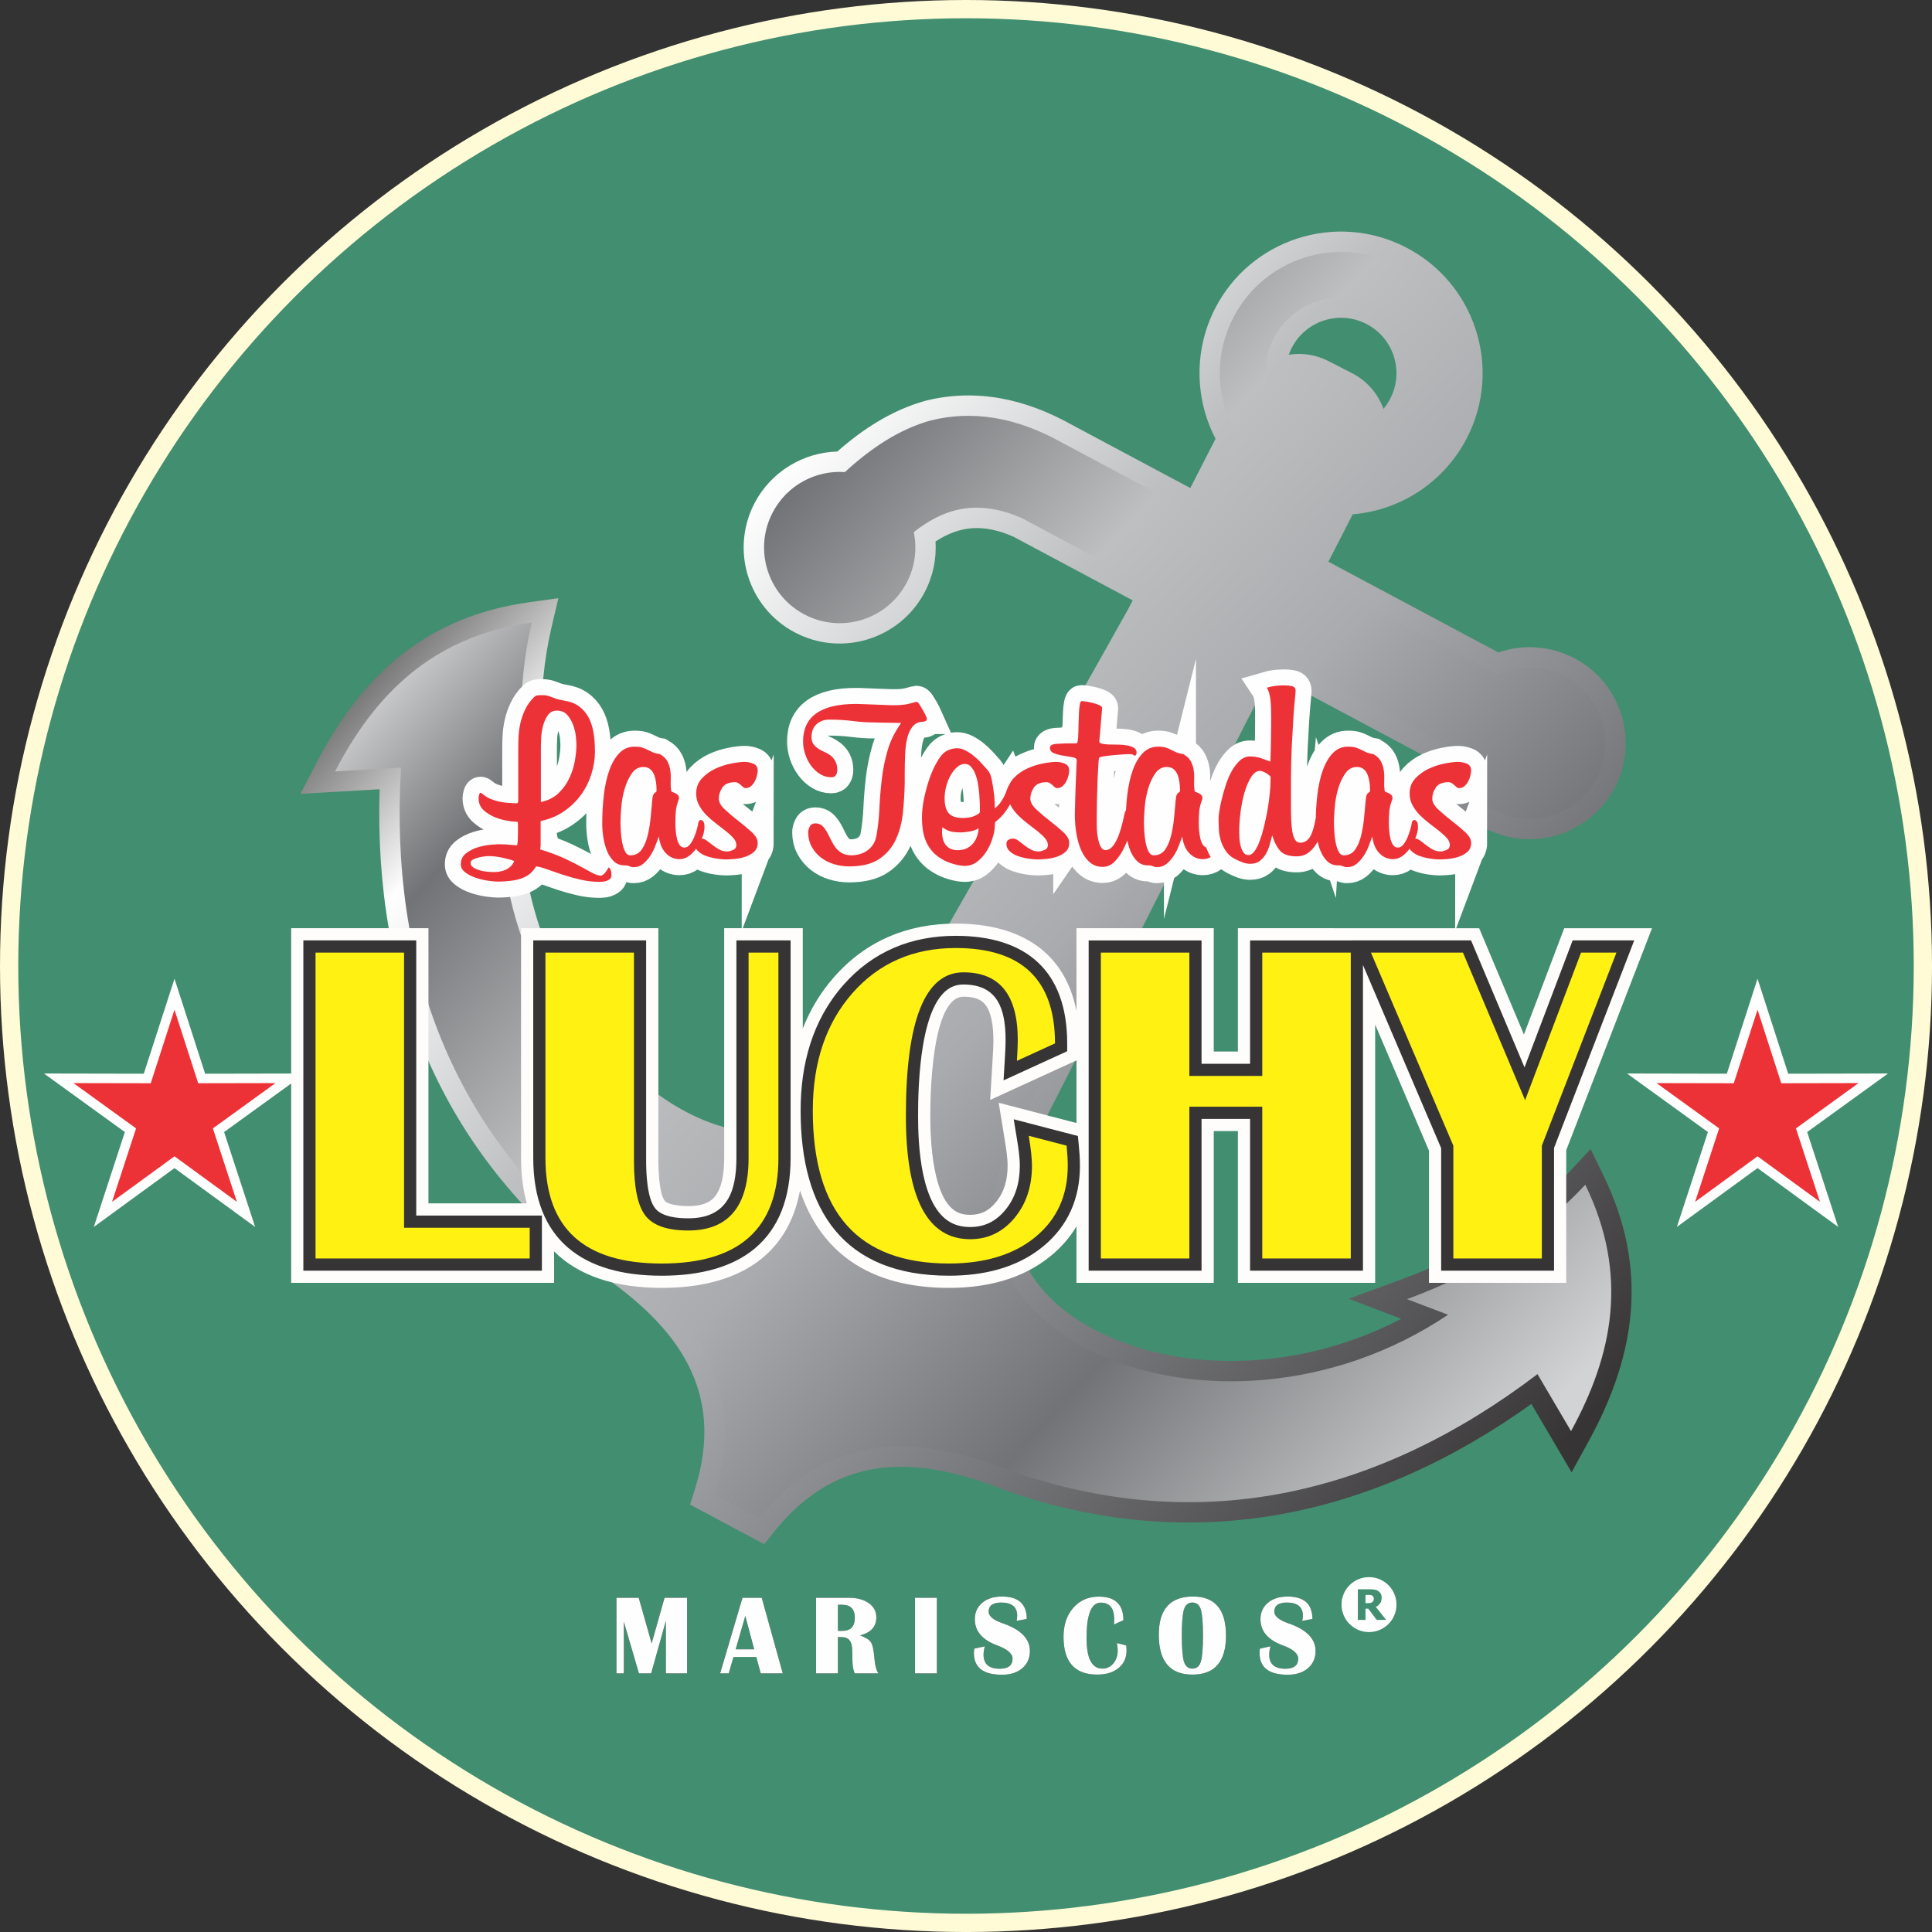 <?xml version="1.0" encoding="UTF-8"?>
<!DOCTYPE svg PUBLIC "-//W3C//DTD SVG 1.1//EN" "http://www.w3.org/Graphics/SVG/1.1/DTD/svg11.dtd">
<!-- Creator: CorelDRAW -->
<svg xmlns="http://www.w3.org/2000/svg" xml:space="preserve" width="79.342mm" height="79.342mm" version="1.1" style="shape-rendering:geometricPrecision; text-rendering:geometricPrecision; image-rendering:optimizeQuality; fill-rule:evenodd; clip-rule:evenodd"
viewBox="0 0 1288.09 1288.09"
 xmlns:xlink="http://www.w3.org/1999/xlink"
 xmlns:xodm="http://www.corel.com/coreldraw/odm/2003">
 <rect x="0" y="0" width="1288.09" height="1288.09" fill="#333333" stroke="none"/>
 <defs>
  <style type="text/css">
   <![CDATA[
    .str0 {stroke:#FFFBD6;stroke-width:12.18;stroke-miterlimit:22.926}
    .str1 {stroke:#FEFEFE;stroke-width:21.34;stroke-miterlimit:22.926}
    .str2 {stroke:#FEFEFE;stroke-width:12.71;stroke-miterlimit:22.926}
    .fil4 {fill:none}
    .fil6 {fill:none;fill-rule:nonzero}
    .fil11 {fill:#FEFEFE}
    .fil9 {fill:#373435}
    .fil7 {fill:#ED3237}
    .fil0 {fill:#428E70}
    .fil1 {fill:#201E1E}
    .fil8 {fill:#FFFDFC}
    .fil13 {fill:#FEFEFE;fill-rule:nonzero}
    .fil10 {fill:#FFF212;fill-rule:nonzero}
    .fil5 {fill:#ED3237;fill-rule:nonzero}
    .fil12 {fill:#201E1E;fill-rule:nonzero}
    .fil2 {fill:url(#id0);fill-rule:nonzero}
    .fil3 {fill:url(#id1);fill-rule:nonzero}
   ]]>
  </style>
  <linearGradient id="id0" gradientUnits="userSpaceOnUse" x1="339.1" y1="247.07" x2="1077.32" y2="926.57">
   <stop offset="0" style="stop-opacity:1; stop-color:#201E1E"/>
   <stop offset="0.18" style="stop-opacity:1; stop-color:#FEFEFE"/>
   <stop offset="0.369" style="stop-opacity:1; stop-color:#BDBFC1"/>
   <stop offset="0.529" style="stop-opacity:1; stop-color:#A9ABAE"/>
   <stop offset="0.749" style="stop-opacity:1; stop-color:#727376"/>
   <stop offset="1" style="stop-opacity:1; stop-color:#373435"/>
  </linearGradient>
  <linearGradient id="id1" gradientUnits="userSpaceOnUse" x1="356.21" y1="255.61" x2="1062.91" y2="908.51">
   <stop offset="0" style="stop-opacity:1; stop-color:#FEFEFE"/>
   <stop offset="0.18" style="stop-opacity:1; stop-color:#727376"/>
   <stop offset="0.369" style="stop-opacity:1; stop-color:#BDBFC1"/>
   <stop offset="0.529" style="stop-opacity:1; stop-color:#A9ABAE"/>
   <stop offset="0.749" style="stop-opacity:1; stop-color:#727376"/>
   <stop offset="1" style="stop-opacity:1; stop-color:#D2D3D5"/>
  </linearGradient>
 </defs>
 <g id="Layer_x0020_1">
  <circle class="fil0 str0" cx="644.05" cy="644.05" r="637.96"/>
  <path class="fil1" d="M807.14 353.55l-91.06 -48.6c-31.21,-17.52 -60.35,-21.73 -87.79,-14.92 -21.23,5.92 -39.86,18.5 -57.2,34.4 -19.21,-1.32 -38.32,8.49 -47.97,26.57 -13.11,24.57 -3.82,55.12 20.75,68.24 24.57,13.11 55.12,3.82 68.24,-20.75 5.79,-10.85 7.21,-22.86 4.88,-34.03 19.3,-15.21 41.62,-22.77 72.27,-9.23l91.9 49.05 -8.86 17.28c-54.25,97.36 -111.84,195.26 -166.09,292.62 -70.98,147.22 -265.13,19.65 -264.98,-165.2l-0.02 -0.02 23.89 16.97c-12.16,-49.88 -13.14,-96.98 -2.79,-141.22 -66.39,9.21 -104.6,48.14 -131.18,99.34 14.67,-0.86 29.34,-1.71 44.01,-2.56 -7.83,130.58 33.45,245.08 139.29,325.61 64.69,43.94 90.14,93.85 69.78,159.11l14.78 7.89 14.78 7.89c42.88,-53.24 98.51,-59.87 171.02,-30.6 125.82,43.1 243.92,13.66 348.04,-65.53 7.45,12.66 14.91,25.32 22.36,37.99 27.74,-50.58 38.82,-103.99 9.51,-164.27 -31,33.23 -70.67,58.63 -118.88,76.29l27.39 10.4 -0.02 -0.01c-153.49,103.02 -367.53,12.73 -284.74,-128.18 50.79,-99.46 101.76,-201.82 152.56,-301.29l8.28 -16.15 128.07 68.35c1.26,16.63 10.75,32.28 26.55,40.72 24.57,13.11 55.13,3.82 68.24,-20.75 13.11,-24.57 3.82,-55.12 -20.75,-68.24 -14.66,-7.82 -31.45,-7.67 -45.39,-1.05l-130.71 -69.76 25.91 -50.55c29.58,0.22 58.19,-15.85 72.6,-43.97 20.36,-39.72 4.67,-88.43 -35.06,-108.79 -39.71,-20.36 -88.43,-4.66 -108.8,35.06 -13.55,26.43 -11.13,56.83 3.71,80.23l-26.49 51.67zm117.75 -139.99c24.83,12.72 34.64,43.17 21.91,68 -6.31,12.32 -16.98,20.93 -29.16,24.94 4.61,-13.66 -1.37,-29.12 -14.57,-35.89l-15.91 -8.16c-11.87,-6.08 -26.04,-3.32 -34.89,5.82 -2.13,-10.76 -0.78,-22.29 4.61,-32.8 12.73,-24.83 43.18,-34.64 68.01,-21.91z"/>
  <path class="fil2" d="M793.59 325.37l16.83 -32.83c-14.03,-26.93 -14.35,-59.46 -0.35,-86.79 23.78,-46.39 80.68,-64.73 127.07,-40.95 46.39,23.78 64.73,80.68 40.95,127.07 -15,29.27 -43.93,48.35 -76.22,51.04l-16.2 31.6 113.33 60.48c16.72,-5.77 35.16,-4.4 51,4.04 31.18,16.64 42.98,55.43 26.33,86.61 -16.64,31.18 -55.43,42.98 -86.61,26.33 -17.08,-9.11 -28.93,-25.3 -32.64,-43.97l-109.8 -58.6 -1.98 3.86c-51.34,100.17 -101.36,201.02 -152.55,301.27l-0.18 0.36 -0.2 0.35c-14.9,25.37 -22.63,54.68 -10.79,82.85 17.15,40.77 66.18,61.09 107.1,66.98 49.65,7.15 101.18,-2.7 145.59,-25.83l-35.09 -13.32 34.18 -12.53c43.03,-15.77 82.2,-39.13 113.62,-72.8l13.49 -14.47 8.65 17.79c29.84,61.38 22.03,118.65 -9.82,176.73l-11.49 20.95 -12.12 -20.59c-4.91,-8.33 -9.81,-16.67 -14.72,-25 -104.66,74.98 -223.16,101.39 -348.38,58.5l-0.35 -0.12 -0.34 -0.14c-59.26,-23.93 -112.64,-26.52 -155.36,26.52l-7.05 8.75 -49.4 -26.36 3.35 -10.73c20.29,-65.02 -11.58,-107.92 -64.44,-143.83l-0.3 -0.2 -0.29 -0.22c-105.27,-80.11 -149.34,-193.37 -145.31,-321.99 -9.65,0.56 -19.31,1.13 -28.96,1.69l-23.85 1.39 11.01 -21.2c30.53,-58.8 73.74,-97.15 141.36,-106.53l19.59 -2.72 -4.51 19.26c-10.46,44.73 -8.06,90.5 2.76,134.92l8.62 35.36 -30.6 -21.73c5.5,49.77 26,98.07 59.58,135.33 16.03,17.8 35.7,33.6 57.68,43.38 17.95,7.99 38.06,12.11 57.58,8.32 30,-5.84 50.05,-28.58 62.82,-55.08l0.18 -0.36 0.19 -0.35c54.56,-97.91 111.42,-194.51 165.98,-292.41l2.66 -5.19 -79.66 -42.51c-19.68,-8.58 -35.47,-7.42 -51.81,3.26 0.76,11.8 -1.78,23.61 -7.42,34.17 -16.64,31.18 -55.43,42.97 -86.61,26.33 -31.18,-16.64 -42.97,-55.43 -26.33,-86.61 10.89,-20.4 32.06,-33.25 54.86,-33.85 17.17,-15.07 36.41,-27.61 58.65,-33.81l0.19 -0.05 0.19 -0.05c34.33,-8.52 67.29,-0.82 97.46,16.12l78.88 42.1zm65.66 -88.88c8.81,-1.38 18.05,-0.06 26.34,4.19l15.91 8.16c10,5.13 17.25,13.76 20.88,23.74 1.76,-2.1 3.3,-4.41 4.57,-6.91 9.31,-18.16 2.14,-40.41 -16.02,-49.72 -18.16,-9.31 -40.42,-2.13 -49.73,16.02 -0.75,1.47 -1.41,2.98 -1.95,4.52l0 0z"/>
  <path class="fil3" d="M799.37 343.85l-91.06 -48.6c-31.21,-17.52 -60.35,-21.73 -87.79,-14.92 -21.23,5.92 -39.86,18.5 -57.2,34.4 -19.21,-1.32 -38.32,8.49 -47.97,26.57 -13.11,24.57 -3.82,55.12 20.75,68.24 24.57,13.12 55.12,3.83 68.24,-20.75 5.79,-10.85 7.21,-22.86 4.88,-34.03 19.3,-15.21 41.62,-22.77 72.27,-9.23l91.9 49.05 -8.86 17.28c-54.25,97.36 -111.84,195.26 -166.09,292.62 -70.99,147.22 -265.13,19.65 -264.98,-165.21l-0.02 -0.01 23.89 16.97c-12.16,-49.88 -13.14,-96.98 -2.79,-141.23 -66.39,9.21 -104.6,48.14 -131.18,99.34 14.67,-0.86 29.34,-1.71 44.01,-2.57 -7.83,130.58 33.45,245.08 139.29,325.62 64.69,43.94 90.14,93.85 69.78,159.11l14.78 7.89 14.78 7.89c42.88,-53.24 98.51,-59.88 171.02,-30.6 125.82,43.1 243.92,13.66 348.04,-65.53 7.45,12.66 14.91,25.32 22.36,37.99 27.74,-50.58 38.82,-103.99 9.51,-164.27 -31,33.23 -70.67,58.63 -118.88,76.29l27.39 10.4 -0.02 -0.01c-153.49,103.02 -367.53,12.73 -284.74,-128.18 50.79,-99.46 101.76,-201.82 152.56,-301.29l8.28 -16.15 128.07 68.35c1.26,16.63 10.75,32.28 26.55,40.72 24.57,13.11 55.13,3.82 68.24,-20.75 13.11,-24.57 3.82,-55.12 -20.75,-68.24 -14.66,-7.82 -31.45,-7.67 -45.39,-1.05l-130.71 -69.76 25.91 -50.55c29.57,0.22 58.19,-15.85 72.6,-43.97 20.36,-39.72 4.67,-88.43 -35.06,-108.8 -39.72,-20.36 -88.43,-4.66 -108.8,35.06 -13.55,26.43 -11.13,56.83 3.71,80.23l-26.49 51.67zm117.75 -139.99c24.83,12.72 34.64,43.17 21.91,68 -6.31,12.32 -16.98,20.94 -29.16,24.95 4.61,-13.66 -1.37,-29.12 -14.57,-35.89l-15.91 -8.16c-11.87,-6.08 -26.04,-3.32 -34.88,5.82 -2.13,-10.76 -0.78,-22.29 4.61,-32.81 12.73,-24.83 43.18,-34.64 68.01,-21.91l0 0z"/>
  <path class="fil4 str1" d="M342.78 574.03c-1.72,-0.69 -4.23,-1.4 -7.55,-2.15 -3.32,-0.74 -6.58,-1.12 -9.79,-1.12 -0.11,0 -0.8,0.06 -2.06,0.17 -1.26,0.12 -2.61,0.34 -4.04,0.69 -1.43,0.34 -2.72,0.8 -3.86,1.37 -1.15,0.57 -1.71,1.32 -1.71,2.23 0,1.26 0.54,2.26 1.63,3.01 1.08,0.74 2.43,1.37 4.03,1.89 1.6,0.52 3.32,0.86 5.15,1.03 1.83,0.17 3.49,0.26 4.98,0.26 1.03,0 2.23,-0.12 3.61,-0.34 1.37,-0.23 2.69,-0.63 3.95,-1.2 1.26,-0.57 2.4,-1.34 3.43,-2.32 1.03,-0.98 1.78,-2.15 2.23,-3.52zm41.54 -77.42c0,-0.91 -0.12,-2.63 -0.34,-5.15 -0.23,-2.52 -0.81,-5.09 -1.72,-7.72 -0.91,-2.63 -2.23,-4.95 -3.95,-6.95 -1.72,-2 -4.06,-3.01 -7.04,-3.01 -2.63,0 -4.66,1.06 -6.09,3.18 -1.43,2.12 -2.49,4.52 -3.18,7.21 -0.69,2.69 -1.09,5.32 -1.2,7.9 -0.12,2.57 -0.17,4.38 -0.17,5.41l0 37.25c4.8,-1.03 8.72,-3 11.76,-5.92 3.03,-2.92 5.43,-6.26 7.21,-10.04 1.77,-3.78 3.01,-7.64 3.69,-11.59 0.69,-3.95 1.03,-7.47 1.03,-10.56zm12.36 4.29c0,4.92 -0.77,9.9 -2.32,14.94 -1.55,5.03 -3.84,9.67 -6.87,13.9 -3.03,4.24 -6.81,7.92 -11.33,11.07 -4.52,3.15 -9.76,5.35 -15.71,6.61l0 7.04 0 4.98c0,1.26 0,2.46 0,3.61 0,1.14 -0.11,2.23 -0.34,3.26 6.41,1.94 11.82,3.95 16.22,6.01 4.41,2.06 8.15,3.95 11.24,5.66 3.09,1.72 5.67,3.12 7.73,4.2 2.06,1.09 3.95,1.63 5.66,1.63 1.15,-0.57 2.09,-1.37 2.84,-2.4 0.75,-1.03 1.4,-2.06 1.97,-3.09 1.26,0.57 1.89,2.34 1.89,5.32 0,1.03 -0.34,1.83 -1.03,2.4 -0.69,0.57 -1.46,1 -2.32,1.29 -0.86,0.29 -1.75,0.46 -2.66,0.52 -0.92,0.06 -1.66,0.09 -2.23,0.09 -4,0 -8.13,-0.49 -12.36,-1.46 -4.24,-0.97 -8.24,-2.09 -12.02,-3.35 -3.78,-1.26 -7.18,-2.43 -10.21,-3.52 -3.03,-1.08 -5.41,-1.74 -7.12,-1.97 -0.23,0 -0.83,0.71 -1.8,2.14 -0.98,1.43 -2.43,2.77 -4.38,4.04 -2.63,1.6 -5.72,2.66 -9.27,3.17 -3.55,0.51 -6.98,0.77 -10.3,0.77 -1.6,0 -3.81,-0.2 -6.61,-0.6 -2.8,-0.4 -5.55,-1.06 -8.24,-1.97 -2.69,-0.91 -5.01,-2.12 -6.95,-3.61 -1.95,-1.49 -2.92,-3.26 -2.92,-5.32 0,-3.09 1.14,-5.52 3.43,-7.3 2.29,-1.77 4.89,-3.12 7.81,-4.03 2.92,-0.92 5.81,-1.49 8.67,-1.72 2.86,-0.23 4.86,-0.34 6.01,-0.34 2.4,0 4.72,0.12 6.95,0.34 2.23,0.23 3.63,0.35 4.2,0.35 0.34,0 0.52,-0.06 0.52,-0.17 0.23,-1.15 0.37,-2.46 0.43,-3.95 0.06,-1.49 0.08,-3.03 0.08,-4.63l0 -4.81c0,-0.92 -0.06,-1.6 -0.17,-2.06 -1.14,0 -3.14,-0.2 -6.01,-0.6 -2.86,-0.4 -5.78,-1.17 -8.76,-2.32 -2.97,-1.15 -5.61,-2.75 -7.89,-4.81 -2.29,-2.06 -3.44,-4.75 -3.44,-8.07 0,-0.46 0.12,-1.17 0.34,-2.15 0.23,-0.97 0.57,-1.46 1.03,-1.46 0.23,0 1.06,0.57 2.49,1.72 1.43,1.14 3.12,2.06 5.06,2.75 3.09,1.15 6.18,1.86 9.27,2.15 3.09,0.29 5.44,0.43 7.04,0.43 0.8,0 1.2,-0.57 1.2,-1.72l0 -32.62c0,-2.98 0.06,-6.06 0.17,-9.27 0.12,-3.2 0.51,-6.38 1.2,-9.53 0.69,-3.15 1.75,-6.24 3.18,-9.27 1.43,-3.03 3.46,-5.87 6.09,-8.5 0.69,-0.57 1.4,-0.92 2.15,-1.03 0.75,-0.11 1.4,-0.17 1.97,-0.17l1.03 0c1.49,0 2.69,0.11 3.6,0.34 0.92,0.23 1.86,0.54 2.83,0.94 0.97,0.4 2.06,0.8 3.26,1.2 1.2,0.4 2.83,0.77 4.89,1.11 3.89,0.57 7.15,1.78 9.79,3.61 2.63,1.83 4.78,4.21 6.44,7.12 1.66,2.92 2.83,6.32 3.52,10.21 0.69,3.89 1.03,8.18 1.03,12.87zm72.79 52.87c-0.23,1.6 -0.8,3.49 -1.72,5.67 -0.91,2.18 -2.08,4.26 -3.52,6.26 -1.43,2 -3.09,3.69 -4.98,5.07 -1.89,1.37 -3.98,2.06 -6.26,2.06 -3.43,0 -6.44,-1.32 -9.01,-3.95 -2.57,-2.63 -4.15,-6.35 -4.72,-11.16 -0.69,1.83 -1.49,3.95 -2.4,6.35 -0.92,2.4 -2.06,4.63 -3.44,6.7 -1.37,2.06 -2.94,3.8 -4.72,5.24 -1.78,1.43 -3.86,2.14 -6.27,2.14 -0.69,0 -1.2,-0.06 -1.54,-0.17 -0.35,-0.12 -0.72,-0.26 -1.12,-0.43 -0.4,-0.17 -0.86,-0.32 -1.37,-0.43 -0.51,-0.12 -1.23,-0.17 -2.14,-0.17 -2.75,0 -5.06,-0.89 -6.95,-2.66 -1.89,-1.77 -3.4,-4.03 -4.55,-6.78 -1.14,-2.75 -1.97,-5.75 -2.49,-9.01 -0.51,-3.26 -0.77,-6.32 -0.77,-9.18 0,-6.87 0.37,-13.39 1.12,-19.57 0.74,-6.18 1.97,-11.65 3.69,-16.4 1.72,-4.75 3.95,-8.52 6.7,-11.33 2.75,-2.8 6.07,-4.2 9.96,-4.2 2.29,0 4.03,0.2 5.24,0.6 1.2,0.4 2.32,0.86 3.35,1.37 1.03,0.52 2.14,1.06 3.35,1.63 1.2,0.57 2.89,1.03 5.06,1.38 2.41,1.37 4.09,3 5.07,4.89 0.97,1.89 1.6,3.92 1.88,6.09 0.29,2.18 0.38,4.44 0.26,6.78 -0.11,2.35 0,4.66 0.34,6.95 0,0.12 0.26,0.29 0.78,0.52 0.51,0.23 1.12,0.49 1.8,0.77 0.69,0.29 1.29,0.69 1.81,1.2 0.51,0.51 0.77,1.17 0.77,1.97l0 0.69c-1.14,2.98 -1.83,5.61 -2.06,7.89 -0.23,2.29 -0.34,5.04 -0.34,8.24 0,1.6 0.08,3.35 0.26,5.23 0.17,1.89 0.46,3.66 0.86,5.32 0.4,1.66 1,3.03 1.8,4.12 0.8,1.08 1.83,1.63 3.09,1.63 1.37,0 2.6,-0.69 3.69,-2.06 1.09,-1.38 2,-2.95 2.75,-4.72 0.74,-1.78 1.38,-3.57 1.89,-5.41 0.52,-1.83 0.83,-3.2 0.94,-4.12 0.23,-1.38 0.8,-2.06 1.72,-2.06 0.57,0 1.11,0.31 1.63,0.94 0.51,0.63 0.77,1.75 0.77,3.35 0,0.46 0,0.89 0,1.29 0,0.4 -0.06,0.89 -0.17,1.46zm-31.76 -27.81c0,-1.26 -0.11,-2.74 -0.34,-4.46 -0.23,-1.72 -0.63,-3.32 -1.2,-4.81 -0.57,-1.49 -1.43,-2.75 -2.58,-3.78 -1.14,-1.03 -2.69,-1.55 -4.63,-1.55 -3.21,0 -5.81,1.46 -7.81,4.38 -2,2.92 -3.58,6.35 -4.72,10.3 -1.15,3.95 -1.89,8.01 -2.23,12.19 -0.35,4.18 -0.52,7.47 -0.52,9.87 0,1.83 0.09,4.03 0.26,6.61 0.17,2.58 0.49,5.01 0.94,7.3 0.46,2.29 1.12,4.24 1.97,5.84 0.86,1.6 1.98,2.4 3.35,2.4 3.32,0 5.87,-1.29 7.64,-3.87 1.77,-2.57 3.12,-5.78 4.03,-9.61 0.92,-3.84 1.57,-7.96 1.97,-12.36 0.4,-4.41 0.77,-8.44 1.12,-12.1 0.23,-1.95 0.74,-3.18 1.54,-3.69 0.8,-0.52 1.2,-0.89 1.2,-1.12l0 -1.55zm67.47 35.88c0,2.75 -0.92,4.86 -2.75,6.35 -1.83,1.49 -3.92,2.57 -6.26,3.26 -2.35,0.69 -4.69,1.12 -7.04,1.29 -2.35,0.17 -4.03,0.26 -5.06,0.26 -1.6,0 -3.58,-0.17 -5.92,-0.51 -2.35,-0.34 -4.64,-0.89 -6.87,-1.63 -2.23,-0.75 -4.12,-1.8 -5.66,-3.18 -1.55,-1.37 -2.32,-3.09 -2.32,-5.15 0,-1.26 0.49,-2.15 1.46,-2.66 0.97,-0.52 1.92,-0.77 2.83,-0.77 1.26,0 2.49,0.46 3.69,1.38 1.2,0.91 2.46,1.89 3.77,2.92 1.32,1.03 2.78,2 4.38,2.92 1.6,0.92 3.43,1.37 5.49,1.37 0.92,0 2.15,-0.31 3.69,-0.94 1.55,-0.63 2.32,-1.74 2.32,-3.34 0,-1.6 -0.66,-3.15 -1.97,-4.64 -1.32,-1.49 -2.98,-3.03 -4.98,-4.63 -2,-1.6 -4.15,-3.26 -6.44,-4.98 -2.29,-1.72 -4.44,-3.58 -6.44,-5.58 -2,-2 -3.66,-4.21 -4.98,-6.61 -1.32,-2.4 -1.98,-5.04 -1.98,-7.9 0,-4.01 1.29,-7.38 3.86,-10.13 2.57,-2.74 5.61,-4.92 9.1,-6.52 3.49,-1.6 7.07,-2.74 10.73,-3.43 3.66,-0.69 6.52,-1.03 8.58,-1.03 1.95,0 3.89,0.4 5.83,1.2 1.95,0.8 2.92,2.34 2.92,4.63 0,0.69 -0.14,1.69 -0.43,3.01 -0.29,1.31 -0.74,2.6 -1.37,3.86 -0.63,1.26 -1.46,2.37 -2.49,3.35 -1.03,0.97 -2.34,1.46 -3.95,1.46 -0.46,0 -0.92,-0.2 -1.38,-0.6 -0.45,-0.4 -0.97,-0.86 -1.54,-1.37 -0.57,-0.51 -1.17,-0.98 -1.8,-1.38 -0.63,-0.4 -1.34,-0.6 -2.15,-0.6 -4,0 -6.81,1.18 -8.41,3.52 -1.6,2.35 -2.4,4.84 -2.4,7.47 0,2.29 1.35,4.69 4.03,7.21 2.69,2.52 5.67,5.04 8.93,7.55 3.26,2.52 6.24,5.01 8.93,7.47 2.69,2.46 4.04,4.84 4.04,7.13zm112.78 -83.09c0,1.03 -0.26,1.69 -0.77,1.97 -0.52,0.29 -1.06,0.43 -1.63,0.43 -2.98,0.12 -5.29,1.14 -6.95,3.09 -1.66,1.94 -2.89,4.52 -3.69,7.73 -0.8,3.2 -1.29,6.92 -1.46,11.16 -0.17,4.24 -0.26,8.7 -0.26,13.39l0 5.49c-0.11,6.52 -0.51,13.1 -1.2,19.74 -0.68,6.64 -2.26,12.62 -4.72,17.94 -2.46,5.32 -6.13,9.64 -10.99,12.96 -4.86,3.32 -11.59,4.98 -20.17,4.98 -3.55,0 -6.98,-0.51 -10.3,-1.55 -3.32,-1.03 -6.23,-2.55 -8.75,-4.55 -2.52,-2 -4.52,-4.4 -6.01,-7.21 -1.49,-2.8 -2.23,-5.98 -2.23,-9.53 0,-1.03 0.34,-2.26 1.03,-3.69 0.69,-1.43 1.94,-2.15 3.77,-2.15 1.83,0 3.32,0.52 4.46,1.55 1.15,1.03 2.17,2.35 3.09,3.95 0.92,1.6 1.8,3.32 2.66,5.15 0.86,1.83 1.86,3.55 3.01,5.15 1.14,1.61 2.6,2.92 4.38,3.95 1.77,1.03 3.97,1.55 6.61,1.55 1.37,0 2.92,-0.2 4.63,-0.6 1.72,-0.4 3.38,-1.09 4.98,-2.06 1.6,-0.97 3.03,-2.32 4.29,-4.03 1.26,-1.72 2.12,-3.84 2.58,-6.35 1.03,-5.72 1.69,-11.73 1.97,-18.03 0.29,-6.29 0.8,-12.7 1.55,-19.23 0.74,-6.52 2.03,-12.99 3.86,-19.4 1.83,-6.41 4.87,-12.59 9.1,-18.54 -1.26,0 -2.78,-0.03 -4.55,-0.09 -1.77,-0.06 -3.52,-0.08 -5.23,-0.08 -1.72,0 -3.29,-0.03 -4.72,-0.09 -1.43,-0.06 -2.49,-0.09 -3.18,-0.09 -4.92,0 -9.76,-0.31 -14.51,-0.94 -4.75,-0.63 -10.04,-0.94 -15.87,-0.94 -3.32,0 -6.09,1.03 -8.33,3.09 -2.23,2.06 -3.35,4.86 -3.35,8.41 0,2.06 0.43,3.66 1.29,4.81 0.86,1.14 1.92,2.14 3.18,3 1.26,0.86 2.63,1.6 4.12,2.23 1.49,0.63 2.86,1.43 4.12,2.4 1.26,0.97 2.32,2.23 3.18,3.78 0.86,1.55 1.29,3.57 1.29,6.09 0,1.03 -0.29,2.06 -0.86,3.09 -0.57,1.03 -1.66,1.55 -3.26,1.55 -2.52,0 -4.92,-0.69 -7.21,-2.06 -2.29,-1.38 -4.29,-3.21 -6.01,-5.5 -1.72,-2.29 -3.06,-4.86 -4.03,-7.72 -0.97,-2.86 -1.46,-5.72 -1.46,-8.58 0,-16.71 11.79,-25.06 35.37,-25.06 1.6,0 3.46,0.05 5.58,0.17 2.12,0.11 4.32,0.2 6.61,0.26 2.29,0.06 4.61,0.14 6.95,0.26 2.35,0.12 4.44,0.17 6.27,0.17 4.35,0 7.84,-0.37 10.47,-1.12 2.63,-0.75 4.06,-1.12 4.29,-1.12 0.57,-0.11 1.23,0.4 1.97,1.55 0.75,1.14 1.52,2.4 2.32,3.78 0.92,1.6 1.83,3.43 2.75,5.49zm54.76 44.75c0.46,-0.8 1.26,-1.2 2.4,-1.2 0.57,0 0.97,0.34 1.2,1.03 0.23,0.69 0.34,1.26 0.34,1.72 -0.11,3.55 -0.89,6.7 -2.32,9.5 -1.43,2.8 -2.95,5.23 -4.55,7.29 -0.92,1.26 -1.92,2.38 -3.01,3.41 -1.09,1.03 -2.2,2 -3.35,2.92 -0.11,1.94 -0.2,3.29 -0.25,4.03 -0.06,0.74 -0.14,1.34 -0.26,1.8 -0.23,1.72 -0.8,3.86 -1.72,6.5 -0.92,2.63 -2.2,5.21 -3.87,7.73 -1.66,2.49 -3.66,4.63 -6.01,6.41 -2.34,1.78 -5.06,2.66 -8.15,2.66 -1.03,0 -2.2,-0.12 -3.52,-0.34 -1.32,-0.23 -2.66,-0.55 -4.03,-0.95 -1.37,-0.4 -2.69,-0.86 -3.95,-1.38 -1.26,-0.51 -2.34,-1.06 -3.26,-1.63 -2.86,-1.6 -5.21,-3.46 -7.04,-5.64 -1.83,-2.17 -3.24,-4.49 -4.21,-6.95 -0.97,-2.46 -1.63,-4.95 -1.97,-7.52 -0.34,-2.58 -0.51,-5.07 -0.51,-7.47 0,-4.09 0.43,-8.27 1.29,-12.51 0.86,-4.21 1.92,-8.27 3.18,-12.16 1.26,-3.86 2.69,-7.36 4.29,-10.45 1.61,-3.09 3.15,-5.46 4.64,-7.18 1.49,-1.6 3.15,-2.72 4.98,-3.35 1.83,-0.63 3.49,-0.94 4.98,-0.94 1.83,0 3.67,0.46 5.5,1.37 1.83,0.92 3.6,2.06 5.32,3.43 1.71,1.35 3.4,2.92 5.06,4.69 1.66,1.77 3.23,3.52 4.72,5.23 1.14,1.26 2,3.29 2.57,6.07 0.57,2.8 1.03,5.64 1.38,8.5 0.23,1.6 0.4,3.29 0.51,5.12 0.12,1.83 0.17,3.72 0.17,5.66 1.72,-1.38 3.09,-2.83 4.12,-4.38 1.03,-1.55 1.86,-2.98 2.49,-4.35 0.63,-1.37 1.15,-2.66 1.55,-3.86 0.4,-1.2 0.83,-2.15 1.29,-2.83zm-19.4 14.65c0,-0.46 -0.03,-1.49 -0.09,-3.09 -0.06,-1.6 -0.17,-3.49 -0.34,-5.66 -0.17,-2.18 -0.46,-4.44 -0.86,-6.78 -0.4,-2.35 -0.97,-4.49 -1.72,-6.44 -0.74,-1.95 -1.69,-3.58 -2.83,-4.89 -1.14,-1.32 -2.57,-1.97 -4.29,-1.97 -1.71,0 -3.38,0.68 -4.98,2.06 -1.6,1.38 -3.03,3.15 -4.29,5.32 -1.26,2.17 -2.26,4.63 -3.01,7.38 -0.74,2.75 -1.12,5.44 -1.12,8.07 0,4.58 0.92,7.93 2.75,10.04 1.83,2.12 4.98,3.18 9.44,3.18 3.32,0 6.03,-0.52 8.15,-1.54 2.12,-1.03 3.18,-1.83 3.18,-2.41l0 -3.26zm-0.86 14.08c-1.38,0.92 -3.26,1.6 -5.67,2.06 -2.41,0.46 -4.41,0.68 -6.01,0.68 -3.09,0 -5.47,-0.23 -7.13,-0.68 -1.66,-0.46 -3.46,-1.38 -5.41,-2.75l-0.17 3.61c0,1.26 0.17,2.57 0.51,3.95 0.34,1.38 0.89,2.63 1.63,3.78 0.75,1.15 1.8,2.09 3.18,2.83 1.37,0.75 3.09,1.12 5.15,1.12 2.51,0 4.66,-0.49 6.44,-1.46 1.78,-0.97 3.2,-2.2 4.29,-3.69 1.09,-1.49 1.88,-3.09 2.4,-4.8 0.51,-1.72 0.77,-3.26 0.77,-4.64zm60.42 9.61c0,2.75 -0.92,4.86 -2.75,6.35 -1.83,1.49 -3.92,2.57 -6.26,3.26 -2.35,0.69 -4.69,1.12 -7.04,1.29 -2.35,0.17 -4.03,0.26 -5.07,0.26 -1.6,0 -3.57,-0.17 -5.92,-0.51 -2.35,-0.34 -4.63,-0.89 -6.87,-1.63 -2.23,-0.75 -4.12,-1.8 -5.66,-3.18 -1.55,-1.37 -2.32,-3.09 -2.32,-5.15 0,-1.26 0.49,-2.15 1.46,-2.66 0.97,-0.52 1.92,-0.77 2.83,-0.77 1.26,0 2.49,0.46 3.69,1.38 1.2,0.91 2.46,1.89 3.78,2.92 1.32,1.03 2.78,2 4.38,2.92 1.6,0.92 3.43,1.37 5.49,1.37 0.91,0 2.15,-0.31 3.69,-0.94 1.54,-0.63 2.32,-1.74 2.32,-3.34 0,-1.6 -0.66,-3.15 -1.97,-4.64 -1.32,-1.49 -2.97,-3.03 -4.98,-4.63 -2,-1.6 -4.15,-3.26 -6.44,-4.98 -2.29,-1.72 -4.44,-3.58 -6.44,-5.58 -2,-2 -3.66,-4.21 -4.98,-6.61 -1.32,-2.4 -1.98,-5.04 -1.98,-7.9 0,-4.01 1.29,-7.38 3.86,-10.13 2.57,-2.74 5.61,-4.92 9.1,-6.52 3.49,-1.6 7.07,-2.74 10.73,-3.43 3.66,-0.69 6.52,-1.03 8.58,-1.03 1.94,0 3.89,0.4 5.83,1.2 1.95,0.8 2.92,2.34 2.92,4.63 0,0.69 -0.14,1.69 -0.43,3.01 -0.28,1.31 -0.74,2.6 -1.37,3.86 -0.63,1.26 -1.46,2.37 -2.49,3.35 -1.03,0.97 -2.35,1.46 -3.95,1.46 -0.45,0 -0.91,-0.2 -1.37,-0.6 -0.46,-0.4 -0.97,-0.86 -1.55,-1.37 -0.57,-0.51 -1.17,-0.98 -1.8,-1.38 -0.63,-0.4 -1.35,-0.6 -2.15,-0.6 -4,0 -6.81,1.18 -8.41,3.52 -1.6,2.35 -2.4,4.84 -2.4,7.47 0,2.29 1.34,4.69 4.03,7.21 2.69,2.52 5.67,5.04 8.93,7.55 3.26,2.52 6.24,5.01 8.93,7.47 2.69,2.46 4.03,4.84 4.03,7.13zm3.78 -20.43c0.11,-5.83 0.28,-11.78 0.51,-17.85 0.23,-6.07 0.46,-11.67 0.69,-16.82 0,-0.92 -0.92,-1.55 -2.75,-1.89 -1.83,-0.34 -3.89,-0.69 -6.18,-1.03 -2.29,-0.34 -4.35,-0.89 -6.18,-1.63 -1.83,-0.74 -2.75,-1.97 -2.75,-3.69 0,-1.49 1.49,-2.35 4.46,-2.57 2.97,-0.23 7.38,-0.34 13.22,-0.34 0.46,0 0.77,-0.69 0.94,-2.06 0.17,-1.38 0.29,-3.12 0.34,-5.24 0.06,-2.12 0.11,-4.38 0.17,-6.78 0.06,-2.4 0.14,-4.66 0.26,-6.78 0.12,-2.12 0.32,-3.86 0.6,-5.23 0.29,-1.38 0.66,-2.06 1.12,-2.06 0.57,0 1.6,0.12 3.09,0.34 1.49,0.23 3.03,0.54 4.63,0.95 1.6,0.4 3,0.88 4.2,1.46 1.2,0.57 1.8,1.2 1.8,1.89l-1.89 22.32c0,0.69 0.6,1.17 1.81,1.46 1.2,0.29 2.75,0.46 4.63,0.52 1.89,0.06 3.89,0.08 6.01,0.08 2.12,0 4.12,0.17 6.01,0.51 1.89,0.34 3.43,0.89 4.63,1.63 1.2,0.74 1.8,1.86 1.8,3.35 0,0.23 -0.12,0.6 -0.34,1.12 -0.23,0.51 -0.52,0.77 -0.86,0.77 -0.23,0 -0.54,-0.17 -0.94,-0.51 -0.4,-0.34 -1.46,-0.51 -3.18,-0.51 -0.46,0 -1.71,0.06 -3.77,0.17 -2.06,0.11 -4.23,0.28 -6.52,0.51 -2.29,0.23 -4.38,0.49 -6.26,0.77 -1.89,0.29 -2.95,0.66 -3.18,1.11 -0.11,0.23 -0.26,1.58 -0.43,4.04 -0.17,2.46 -0.34,5.69 -0.51,9.7 -0.17,4.01 -0.31,8.62 -0.43,13.82 -0.11,5.21 -0.17,10.67 -0.17,16.39 0,2.17 0.11,4.29 0.34,6.35 0.23,2.06 0.57,3.92 1.03,5.58 0.46,1.66 1.06,3.01 1.81,4.03 0.74,1.03 1.63,1.55 2.66,1.55 1.49,0 2.86,-0.63 4.12,-1.89 1.26,-1.26 2.41,-2.97 3.43,-5.15 1.03,-2.17 1.95,-4.63 2.75,-7.38 0.8,-2.75 1.49,-5.55 2.06,-8.41 0.34,-1.72 0.74,-2.95 1.2,-3.69 0.46,-0.75 1.14,-1.12 2.06,-1.12 0.8,0 1.52,0.26 2.15,0.77 0.63,0.52 0.94,1.69 0.94,3.52 0,1.14 -0.06,1.88 -0.17,2.23 -0.34,2.06 -1,4.89 -1.97,8.5 -0.97,3.6 -2.29,7.15 -3.95,10.64 -1.66,3.49 -3.69,6.55 -6.09,9.19 -2.41,2.63 -5.21,3.95 -8.41,3.95 -3.09,0 -5.78,-0.89 -8.07,-2.66 -2.29,-1.77 -4.21,-4.24 -5.75,-7.38 -1.55,-3.15 -2.72,-6.87 -3.52,-11.15 -0.8,-4.3 -1.2,-8.9 -1.2,-13.82l0 -1.55zm101.8 12.36c-0.23,1.6 -0.8,3.49 -1.72,5.67 -0.92,2.18 -2.09,4.26 -3.52,6.26 -1.43,2 -3.09,3.69 -4.98,5.07 -1.89,1.37 -3.97,2.06 -6.26,2.06 -3.43,0 -6.44,-1.32 -9.01,-3.95 -2.57,-2.63 -4.15,-6.35 -4.72,-11.16 -0.68,1.83 -1.49,3.95 -2.4,6.35 -0.91,2.4 -2.06,4.63 -3.43,6.7 -1.37,2.06 -2.95,3.8 -4.72,5.24 -1.78,1.43 -3.86,2.14 -6.27,2.14 -0.69,0 -1.2,-0.06 -1.55,-0.17 -0.34,-0.12 -0.71,-0.26 -1.12,-0.43 -0.4,-0.17 -0.86,-0.32 -1.38,-0.43 -0.52,-0.12 -1.23,-0.17 -2.14,-0.17 -2.75,0 -5.07,-0.89 -6.95,-2.66 -1.89,-1.77 -3.4,-4.03 -4.55,-6.78 -1.14,-2.75 -1.98,-5.75 -2.49,-9.01 -0.51,-3.26 -0.77,-6.32 -0.77,-9.18 0,-6.87 0.37,-13.39 1.11,-19.57 0.75,-6.18 1.98,-11.65 3.69,-16.4 1.72,-4.75 3.95,-8.52 6.7,-11.33 2.75,-2.8 6.06,-4.2 9.96,-4.2 2.29,0 4.03,0.2 5.24,0.6 1.2,0.4 2.31,0.86 3.35,1.37 1.03,0.52 2.14,1.06 3.35,1.63 1.2,0.57 2.89,1.03 5.06,1.38 2.4,1.37 4.09,3 5.06,4.89 0.97,1.89 1.6,3.92 1.89,6.09 0.29,2.18 0.37,4.44 0.26,6.78 -0.12,2.35 0,4.66 0.34,6.95 0,0.12 0.26,0.29 0.77,0.52 0.51,0.23 1.11,0.49 1.8,0.77 0.69,0.29 1.29,0.69 1.81,1.2 0.51,0.51 0.77,1.17 0.77,1.97l0 0.69c-1.14,2.98 -1.83,5.61 -2.06,7.89 -0.23,2.29 -0.34,5.04 -0.34,8.24 0,1.6 0.09,3.35 0.26,5.23 0.17,1.89 0.46,3.66 0.86,5.32 0.4,1.66 1,3.03 1.81,4.12 0.8,1.08 1.83,1.63 3.09,1.63 1.37,0 2.6,-0.69 3.69,-2.06 1.09,-1.38 2,-2.95 2.75,-4.72 0.74,-1.78 1.37,-3.57 1.89,-5.41 0.52,-1.83 0.83,-3.2 0.94,-4.12 0.23,-1.38 0.81,-2.06 1.72,-2.06 0.57,0 1.12,0.31 1.63,0.94 0.51,0.63 0.77,1.75 0.77,3.35 0,0.46 0,0.89 0,1.29 0,0.4 -0.06,0.89 -0.17,1.46zm-31.76 -27.81c0,-1.26 -0.11,-2.74 -0.34,-4.46 -0.23,-1.72 -0.63,-3.32 -1.2,-4.81 -0.57,-1.49 -1.43,-2.75 -2.57,-3.78 -1.15,-1.03 -2.69,-1.55 -4.64,-1.55 -3.2,0 -5.81,1.46 -7.81,4.38 -2,2.92 -3.58,6.35 -4.72,10.3 -1.14,3.95 -1.89,8.01 -2.23,12.19 -0.34,4.18 -0.52,7.47 -0.52,9.87 0,1.83 0.09,4.03 0.26,6.61 0.17,2.58 0.49,5.01 0.94,7.3 0.45,2.29 1.11,4.24 1.97,5.84 0.86,1.6 1.98,2.4 3.35,2.4 3.32,0 5.86,-1.29 7.64,-3.87 1.77,-2.57 3.12,-5.78 4.03,-9.61 0.91,-3.84 1.57,-7.96 1.98,-12.36 0.4,-4.41 0.77,-8.44 1.11,-12.1 0.23,-1.95 0.75,-3.18 1.55,-3.69 0.8,-0.52 1.2,-0.89 1.2,-1.12l0 -1.55z"/>
  <path class="fil5" d="M342.78 574.03c-1.72,-0.69 -4.23,-1.4 -7.55,-2.14 -3.32,-0.75 -6.58,-1.12 -9.78,-1.12 -0.12,0 -0.8,0.06 -2.06,0.17 -1.26,0.12 -2.6,0.34 -4.04,0.69 -1.43,0.34 -2.72,0.8 -3.86,1.37 -1.14,0.57 -1.72,1.32 -1.72,2.23 0,1.26 0.54,2.26 1.63,3.01 1.09,0.74 2.43,1.37 4.03,1.89 1.6,0.51 3.32,0.86 5.15,1.03 1.83,0.17 3.49,0.26 4.98,0.26 1.03,0 2.23,-0.12 3.61,-0.34 1.37,-0.23 2.69,-0.63 3.95,-1.2 1.26,-0.57 2.4,-1.35 3.43,-2.32 1.03,-0.97 1.78,-2.15 2.23,-3.52zm41.54 -77.42c0,-0.92 -0.12,-2.63 -0.34,-5.15 -0.23,-2.52 -0.8,-5.09 -1.72,-7.72 -0.92,-2.63 -2.23,-4.95 -3.95,-6.95 -1.72,-2 -4.06,-3.01 -7.04,-3.01 -2.63,0 -4.66,1.06 -6.1,3.18 -1.43,2.12 -2.49,4.52 -3.18,7.21 -0.68,2.69 -1.09,5.32 -1.2,7.9 -0.12,2.57 -0.17,4.38 -0.17,5.41l0 37.25c4.8,-1.03 8.72,-3 11.76,-5.92 3.03,-2.92 5.44,-6.26 7.21,-10.04 1.77,-3.78 3,-7.64 3.69,-11.59 0.69,-3.95 1.03,-7.47 1.03,-10.56zm12.36 4.29c0,4.92 -0.77,9.9 -2.32,14.94 -1.55,5.03 -3.83,9.67 -6.87,13.9 -3.03,4.24 -6.81,7.93 -11.33,11.07 -4.52,3.15 -9.76,5.35 -15.71,6.61l0 7.04 0 4.98c0,1.26 0,2.46 0,3.61 0,1.14 -0.11,2.23 -0.34,3.26 6.41,1.94 11.82,3.95 16.22,6.01 4.41,2.06 8.15,3.95 11.24,5.67 3.09,1.71 5.67,3.12 7.73,4.2 2.06,1.09 3.95,1.63 5.66,1.63 1.14,-0.57 2.09,-1.37 2.83,-2.4 0.75,-1.03 1.4,-2.06 1.97,-3.09 1.26,0.57 1.89,2.34 1.89,5.32 0,1.03 -0.34,1.83 -1.03,2.4 -0.69,0.57 -1.46,1 -2.32,1.29 -0.86,0.29 -1.75,0.46 -2.66,0.51 -0.92,0.06 -1.66,0.09 -2.23,0.09 -4.01,0 -8.13,-0.49 -12.36,-1.46 -4.23,-0.97 -8.24,-2.09 -12.02,-3.35 -3.78,-1.26 -7.18,-2.43 -10.21,-3.52 -3.03,-1.09 -5.41,-1.75 -7.12,-1.97 -0.23,0 -0.83,0.71 -1.8,2.15 -0.97,1.43 -2.43,2.77 -4.38,4.03 -2.63,1.6 -5.72,2.66 -9.27,3.18 -3.55,0.51 -6.98,0.77 -10.3,0.77 -1.6,0 -3.81,-0.2 -6.61,-0.6 -2.8,-0.4 -5.55,-1.06 -8.24,-1.97 -2.69,-0.92 -5.01,-2.12 -6.95,-3.61 -1.95,-1.49 -2.92,-3.26 -2.92,-5.32 0,-3.09 1.14,-5.52 3.43,-7.3 2.29,-1.77 4.89,-3.12 7.81,-4.03 2.92,-0.92 5.81,-1.49 8.67,-1.72 2.86,-0.23 4.86,-0.34 6.01,-0.34 2.4,0 4.72,0.12 6.95,0.34 2.23,0.23 3.63,0.34 4.2,0.34 0.34,0 0.52,-0.06 0.52,-0.17 0.23,-1.15 0.37,-2.46 0.43,-3.95 0.06,-1.49 0.09,-3.03 0.09,-4.63l0 -4.81c0,-0.92 -0.06,-1.6 -0.17,-2.06 -1.15,0 -3.15,-0.2 -6.01,-0.6 -2.86,-0.4 -5.78,-1.17 -8.76,-2.32 -2.97,-1.15 -5.61,-2.75 -7.9,-4.81 -2.29,-2.06 -3.43,-4.75 -3.43,-8.07 0,-0.46 0.12,-1.17 0.34,-2.15 0.23,-0.97 0.57,-1.46 1.03,-1.46 0.23,0 1.06,0.57 2.49,1.72 1.43,1.14 3.12,2.06 5.07,2.75 3.09,1.14 6.18,1.86 9.27,2.14 3.09,0.29 5.43,0.43 7.04,0.43 0.8,0 1.2,-0.57 1.2,-1.72l0 -32.62c0,-2.97 0.06,-6.06 0.17,-9.27 0.12,-3.2 0.51,-6.38 1.2,-9.53 0.69,-3.15 1.75,-6.24 3.18,-9.27 1.43,-3.03 3.46,-5.86 6.09,-8.5 0.69,-0.57 1.4,-0.92 2.14,-1.03 0.75,-0.11 1.4,-0.17 1.98,-0.17l1.03 0c1.49,0 2.69,0.11 3.6,0.34 0.92,0.23 1.86,0.54 2.83,0.94 0.97,0.4 2.06,0.8 3.26,1.2 1.2,0.4 2.83,0.77 4.89,1.12 3.89,0.57 7.15,1.77 9.78,3.61 2.63,1.83 4.78,4.21 6.44,7.12 1.66,2.92 2.83,6.32 3.52,10.21 0.69,3.89 1.03,8.18 1.03,12.87zm72.79 52.87c-0.23,1.6 -0.8,3.49 -1.72,5.66 -0.91,2.17 -2.09,4.26 -3.52,6.26 -1.43,2 -3.09,3.69 -4.98,5.07 -1.89,1.37 -3.98,2.06 -6.26,2.06 -3.43,0 -6.44,-1.32 -9.01,-3.95 -2.57,-2.63 -4.15,-6.35 -4.72,-11.15 -0.68,1.83 -1.49,3.95 -2.4,6.35 -0.92,2.4 -2.06,4.63 -3.43,6.69 -1.37,2.06 -2.95,3.8 -4.72,5.24 -1.78,1.43 -3.86,2.15 -6.27,2.15 -0.69,0 -1.2,-0.06 -1.54,-0.17 -0.34,-0.12 -0.72,-0.26 -1.12,-0.43 -0.4,-0.17 -0.86,-0.31 -1.37,-0.43 -0.51,-0.11 -1.23,-0.17 -2.14,-0.17 -2.75,0 -5.07,-0.89 -6.95,-2.66 -1.89,-1.77 -3.4,-4.03 -4.55,-6.78 -1.14,-2.75 -1.97,-5.75 -2.49,-9.01 -0.51,-3.26 -0.77,-6.32 -0.77,-9.19 0,-6.87 0.37,-13.39 1.11,-19.57 0.75,-6.18 1.97,-11.64 3.69,-16.39 1.72,-4.75 3.95,-8.52 6.7,-11.33 2.75,-2.8 6.07,-4.2 9.96,-4.2 2.29,0 4.03,0.2 5.24,0.6 1.2,0.4 2.32,0.86 3.35,1.37 1.03,0.51 2.14,1.06 3.35,1.63 1.2,0.57 2.89,1.03 5.06,1.37 2.41,1.37 4.09,3.01 5.07,4.89 0.97,1.89 1.6,3.92 1.89,6.09 0.29,2.17 0.37,4.44 0.26,6.78 -0.12,2.35 0,4.66 0.34,6.95 0,0.12 0.26,0.29 0.77,0.52 0.51,0.23 1.11,0.49 1.8,0.77 0.69,0.29 1.29,0.69 1.8,1.2 0.51,0.52 0.77,1.17 0.77,1.97l0 0.69c-1.14,2.98 -1.83,5.61 -2.06,7.9 -0.23,2.29 -0.34,5.04 -0.34,8.24 0,1.6 0.08,3.35 0.26,5.24 0.17,1.89 0.46,3.66 0.86,5.32 0.4,1.66 1,3.03 1.8,4.12 0.8,1.09 1.83,1.63 3.09,1.63 1.37,0 2.6,-0.68 3.69,-2.06 1.09,-1.38 2,-2.95 2.75,-4.72 0.74,-1.77 1.38,-3.58 1.89,-5.41 0.52,-1.83 0.83,-3.2 0.94,-4.12 0.23,-1.37 0.8,-2.06 1.72,-2.06 0.57,0 1.12,0.31 1.63,0.94 0.51,0.63 0.77,1.75 0.77,3.35 0,0.46 0,0.89 0,1.29 0,0.4 -0.06,0.89 -0.17,1.46zm-31.76 -27.81c0,-1.26 -0.11,-2.75 -0.34,-4.46 -0.23,-1.71 -0.63,-3.32 -1.2,-4.81 -0.57,-1.49 -1.43,-2.75 -2.58,-3.78 -1.14,-1.03 -2.69,-1.54 -4.63,-1.54 -3.2,0 -5.81,1.46 -7.81,4.38 -2,2.92 -3.58,6.35 -4.72,10.3 -1.15,3.95 -1.89,8.01 -2.23,12.19 -0.34,4.18 -0.52,7.47 -0.52,9.87 0,1.83 0.09,4.03 0.26,6.61 0.17,2.58 0.49,5.01 0.94,7.3 0.46,2.29 1.12,4.24 1.97,5.84 0.86,1.6 1.97,2.4 3.35,2.4 3.32,0 5.87,-1.29 7.64,-3.86 1.77,-2.57 3.12,-5.78 4.03,-9.61 0.92,-3.83 1.57,-7.95 1.98,-12.36 0.4,-4.41 0.77,-8.44 1.12,-12.1 0.23,-1.94 0.74,-3.18 1.54,-3.69 0.8,-0.52 1.2,-0.89 1.2,-1.12l0 -1.54zm67.46 35.88c0,2.75 -0.92,4.86 -2.75,6.35 -1.83,1.49 -3.92,2.57 -6.26,3.26 -2.35,0.69 -4.7,1.12 -7.04,1.29 -2.35,0.17 -4.03,0.26 -5.06,0.26 -1.6,0 -3.58,-0.17 -5.92,-0.51 -2.35,-0.34 -4.64,-0.89 -6.87,-1.63 -2.23,-0.74 -4.12,-1.8 -5.66,-3.18 -1.54,-1.37 -2.32,-3.09 -2.32,-5.15 0,-1.26 0.49,-2.15 1.46,-2.66 0.97,-0.51 1.92,-0.77 2.83,-0.77 1.26,0 2.49,0.46 3.69,1.38 1.2,0.92 2.46,1.89 3.78,2.92 1.32,1.03 2.78,2 4.38,2.92 1.6,0.92 3.43,1.37 5.49,1.37 0.92,0 2.14,-0.31 3.69,-0.94 1.55,-0.63 2.32,-1.75 2.32,-3.35 0,-1.6 -0.66,-3.15 -1.97,-4.64 -1.32,-1.49 -2.98,-3.03 -4.98,-4.63 -2,-1.6 -4.15,-3.26 -6.44,-4.98 -2.29,-1.72 -4.44,-3.58 -6.44,-5.58 -2,-2 -3.66,-4.2 -4.98,-6.61 -1.32,-2.4 -1.97,-5.04 -1.97,-7.9 0,-4.01 1.29,-7.38 3.86,-10.13 2.57,-2.75 5.61,-4.92 9.1,-6.52 3.49,-1.6 7.07,-2.75 10.73,-3.43 3.66,-0.69 6.52,-1.03 8.58,-1.03 1.95,0 3.89,0.4 5.83,1.2 1.94,0.8 2.92,2.35 2.92,4.63 0,0.69 -0.14,1.69 -0.43,3 -0.29,1.32 -0.74,2.6 -1.37,3.86 -0.63,1.26 -1.46,2.37 -2.49,3.35 -1.03,0.97 -2.35,1.46 -3.95,1.46 -0.46,0 -0.92,-0.2 -1.38,-0.6 -0.46,-0.4 -0.97,-0.86 -1.55,-1.37 -0.57,-0.51 -1.17,-0.97 -1.8,-1.38 -0.63,-0.4 -1.35,-0.6 -2.15,-0.6 -4,0 -6.81,1.18 -8.41,3.52 -1.6,2.35 -2.4,4.84 -2.4,7.47 0,2.29 1.35,4.69 4.03,7.21 2.69,2.52 5.67,5.03 8.93,7.55 3.26,2.52 6.24,5.01 8.93,7.47 2.69,2.46 4.03,4.84 4.03,7.13zm112.78 -83.09c0,1.03 -0.26,1.69 -0.77,1.97 -0.52,0.29 -1.06,0.43 -1.63,0.43 -2.98,0.12 -5.29,1.14 -6.95,3.09 -1.66,1.95 -2.89,4.52 -3.69,7.73 -0.8,3.2 -1.29,6.92 -1.46,11.16 -0.17,4.23 -0.26,8.7 -0.26,13.39l0 5.49c-0.12,6.52 -0.51,13.1 -1.2,19.74 -0.69,6.64 -2.26,12.62 -4.72,17.94 -2.46,5.32 -6.12,9.64 -10.99,12.96 -4.86,3.32 -11.59,4.98 -20.17,4.98 -3.55,0 -6.98,-0.52 -10.3,-1.55 -3.32,-1.03 -6.24,-2.55 -8.75,-4.55 -2.52,-2 -4.52,-4.41 -6.01,-7.21 -1.49,-2.8 -2.23,-5.98 -2.23,-9.53 0,-1.03 0.34,-2.26 1.03,-3.69 0.69,-1.43 1.95,-2.15 3.78,-2.15 1.83,0 3.32,0.52 4.46,1.55 1.15,1.03 2.18,2.34 3.09,3.95 0.92,1.6 1.8,3.32 2.66,5.15 0.86,1.83 1.86,3.55 3.01,5.15 1.14,1.6 2.6,2.92 4.38,3.95 1.77,1.03 3.98,1.55 6.61,1.55 1.37,0 2.92,-0.2 4.63,-0.6 1.72,-0.4 3.38,-1.09 4.98,-2.06 1.6,-0.97 3.03,-2.32 4.29,-4.03 1.26,-1.72 2.12,-3.83 2.58,-6.35 1.03,-5.72 1.69,-11.73 1.97,-18.03 0.29,-6.29 0.8,-12.7 1.55,-19.23 0.74,-6.52 2.03,-12.99 3.86,-19.4 1.83,-6.41 4.87,-12.59 9.1,-18.54 -1.26,0 -2.78,-0.03 -4.55,-0.09 -1.77,-0.06 -3.52,-0.08 -5.23,-0.08 -1.72,0 -3.29,-0.03 -4.72,-0.09 -1.43,-0.06 -2.49,-0.09 -3.18,-0.09 -4.92,0 -9.76,-0.31 -14.51,-0.94 -4.75,-0.63 -10.04,-0.94 -15.88,-0.94 -3.32,0 -6.09,1.03 -8.33,3.09 -2.23,2.06 -3.35,4.86 -3.35,8.41 0,2.06 0.43,3.66 1.29,4.81 0.86,1.14 1.92,2.14 3.18,3 1.26,0.86 2.63,1.6 4.12,2.23 1.49,0.63 2.86,1.43 4.12,2.4 1.26,0.97 2.32,2.23 3.18,3.78 0.86,1.55 1.29,3.57 1.29,6.09 0,1.03 -0.29,2.06 -0.86,3.09 -0.57,1.03 -1.66,1.55 -3.26,1.55 -2.52,0 -4.92,-0.69 -7.21,-2.06 -2.29,-1.38 -4.29,-3.2 -6.01,-5.49 -1.72,-2.29 -3.06,-4.86 -4.03,-7.72 -0.97,-2.86 -1.46,-5.72 -1.46,-8.58 0,-16.71 11.79,-25.06 35.37,-25.06 1.6,0 3.46,0.06 5.58,0.17 2.12,0.11 4.32,0.2 6.61,0.26 2.29,0.06 4.61,0.14 6.95,0.26 2.35,0.12 4.44,0.17 6.26,0.17 4.35,0 7.84,-0.37 10.47,-1.12 2.63,-0.74 4.06,-1.12 4.29,-1.12 0.57,-0.11 1.23,0.4 1.97,1.55 0.75,1.14 1.52,2.4 2.32,3.78 0.92,1.6 1.83,3.43 2.75,5.49zm54.76 44.75c0.46,-0.8 1.26,-1.2 2.4,-1.2 0.57,0 0.97,0.34 1.2,1.03 0.23,0.69 0.34,1.26 0.34,1.72 -0.12,3.55 -0.89,6.7 -2.32,9.5 -1.43,2.8 -2.94,5.24 -4.55,7.3 -0.92,1.26 -1.92,2.37 -3.01,3.4 -1.09,1.03 -2.2,2 -3.35,2.92 -0.12,1.94 -0.2,3.29 -0.26,4.03 -0.06,0.74 -0.14,1.34 -0.26,1.8 -0.23,1.72 -0.8,3.86 -1.72,6.5 -0.92,2.63 -2.2,5.21 -3.86,7.72 -1.66,2.49 -3.66,4.64 -6.01,6.41 -2.34,1.77 -5.06,2.66 -8.15,2.66 -1.03,0 -2.2,-0.12 -3.52,-0.34 -1.32,-0.23 -2.66,-0.54 -4.03,-0.94 -1.37,-0.4 -2.69,-0.86 -3.95,-1.37 -1.26,-0.51 -2.34,-1.06 -3.26,-1.63 -2.86,-1.6 -5.21,-3.46 -7.04,-5.64 -1.83,-2.17 -3.23,-4.49 -4.21,-6.95 -0.97,-2.46 -1.63,-4.95 -1.97,-7.52 -0.34,-2.58 -0.51,-5.07 -0.51,-7.47 0,-4.09 0.43,-8.27 1.29,-12.51 0.86,-4.21 1.92,-8.27 3.18,-12.16 1.26,-3.86 2.69,-7.35 4.29,-10.44 1.6,-3.09 3.15,-5.46 4.64,-7.18 1.49,-1.6 3.15,-2.72 4.98,-3.35 1.83,-0.63 3.49,-0.94 4.98,-0.94 1.83,0 3.66,0.46 5.49,1.38 1.83,0.92 3.6,2.06 5.32,3.43 1.72,1.34 3.4,2.92 5.07,4.69 1.66,1.77 3.23,3.52 4.72,5.24 1.14,1.26 2,3.29 2.57,6.07 0.57,2.8 1.03,5.64 1.37,8.5 0.23,1.6 0.4,3.29 0.51,5.12 0.12,1.83 0.17,3.72 0.17,5.66 1.72,-1.37 3.09,-2.83 4.12,-4.38 1.03,-1.54 1.86,-2.98 2.49,-4.35 0.63,-1.38 1.14,-2.66 1.54,-3.86 0.4,-1.2 0.83,-2.14 1.29,-2.83zm-19.4 14.65c0,-0.46 -0.03,-1.49 -0.09,-3.09 -0.06,-1.6 -0.17,-3.49 -0.34,-5.66 -0.17,-2.18 -0.46,-4.44 -0.86,-6.78 -0.4,-2.35 -0.97,-4.49 -1.72,-6.44 -0.74,-1.94 -1.69,-3.58 -2.83,-4.89 -1.14,-1.32 -2.57,-1.97 -4.29,-1.97 -1.72,0 -3.38,0.69 -4.98,2.06 -1.6,1.37 -3.03,3.15 -4.29,5.32 -1.26,2.18 -2.26,4.63 -3.01,7.38 -0.74,2.75 -1.12,5.44 -1.12,8.07 0,4.58 0.92,7.93 2.75,10.04 1.83,2.12 4.98,3.18 9.44,3.18 3.32,0 6.04,-0.52 8.15,-1.54 2.12,-1.03 3.18,-1.83 3.18,-2.41l0 -3.26zm-0.86 14.08c-1.38,0.92 -3.26,1.6 -5.67,2.06 -2.4,0.46 -4.41,0.68 -6.01,0.68 -3.09,0 -5.47,-0.23 -7.13,-0.68 -1.66,-0.46 -3.46,-1.38 -5.41,-2.75l-0.17 3.61c0,1.26 0.17,2.58 0.51,3.95 0.34,1.38 0.89,2.63 1.63,3.78 0.75,1.15 1.8,2.09 3.18,2.83 1.37,0.75 3.09,1.12 5.15,1.12 2.52,0 4.66,-0.49 6.44,-1.46 1.78,-0.97 3.2,-2.2 4.29,-3.69 1.09,-1.49 1.89,-3.09 2.4,-4.81 0.51,-1.72 0.77,-3.26 0.77,-4.63zm60.42 9.61c0,2.75 -0.92,4.86 -2.75,6.35 -1.83,1.49 -3.92,2.57 -6.26,3.26 -2.35,0.69 -4.69,1.12 -7.04,1.29 -2.35,0.17 -4.03,0.26 -5.07,0.26 -1.6,0 -3.58,-0.17 -5.92,-0.51 -2.35,-0.34 -4.64,-0.89 -6.87,-1.63 -2.23,-0.74 -4.12,-1.8 -5.66,-3.18 -1.55,-1.37 -2.32,-3.09 -2.32,-5.15 0,-1.26 0.49,-2.15 1.46,-2.66 0.97,-0.51 1.92,-0.77 2.83,-0.77 1.26,0 2.49,0.46 3.69,1.38 1.2,0.92 2.46,1.89 3.78,2.92 1.32,1.03 2.78,2 4.38,2.92 1.6,0.92 3.43,1.37 5.49,1.37 0.92,0 2.15,-0.31 3.69,-0.94 1.55,-0.63 2.32,-1.75 2.32,-3.35 0,-1.6 -0.66,-3.15 -1.97,-4.64 -1.32,-1.49 -2.97,-3.03 -4.98,-4.63 -2,-1.6 -4.15,-3.26 -6.44,-4.98 -2.29,-1.72 -4.44,-3.58 -6.44,-5.58 -2,-2 -3.66,-4.2 -4.98,-6.61 -1.32,-2.4 -1.97,-5.04 -1.97,-7.9 0,-4.01 1.29,-7.38 3.86,-10.13 2.57,-2.75 5.61,-4.92 9.1,-6.52 3.49,-1.6 7.07,-2.75 10.73,-3.43 3.66,-0.69 6.52,-1.03 8.58,-1.03 1.95,0 3.89,0.4 5.83,1.2 1.95,0.8 2.92,2.35 2.92,4.63 0,0.69 -0.14,1.69 -0.43,3 -0.29,1.32 -0.74,2.6 -1.37,3.86 -0.63,1.26 -1.46,2.37 -2.49,3.35 -1.03,0.97 -2.35,1.46 -3.95,1.46 -0.46,0 -0.92,-0.2 -1.38,-0.6 -0.46,-0.4 -0.97,-0.86 -1.54,-1.37 -0.57,-0.51 -1.17,-0.97 -1.8,-1.38 -0.63,-0.4 -1.34,-0.6 -2.15,-0.6 -4,0 -6.81,1.18 -8.41,3.52 -1.6,2.35 -2.4,4.84 -2.4,7.47 0,2.29 1.35,4.69 4.03,7.21 2.69,2.52 5.67,5.03 8.93,7.55 3.26,2.52 6.24,5.01 8.93,7.47 2.69,2.46 4.03,4.84 4.03,7.13zm3.78 -20.43c0.11,-5.83 0.28,-11.79 0.51,-17.85 0.23,-6.07 0.46,-11.67 0.69,-16.82 0,-0.92 -0.92,-1.54 -2.75,-1.89 -1.83,-0.34 -3.89,-0.69 -6.18,-1.03 -2.29,-0.34 -4.35,-0.89 -6.18,-1.63 -1.83,-0.74 -2.75,-1.97 -2.75,-3.69 0,-1.49 1.49,-2.35 4.46,-2.57 2.98,-0.23 7.38,-0.34 13.22,-0.34 0.46,0 0.77,-0.69 0.94,-2.06 0.17,-1.38 0.29,-3.12 0.34,-5.24 0.06,-2.12 0.11,-4.38 0.17,-6.78 0.06,-2.4 0.14,-4.66 0.26,-6.78 0.12,-2.12 0.31,-3.86 0.6,-5.23 0.29,-1.38 0.66,-2.06 1.12,-2.06 0.57,0 1.6,0.12 3.09,0.34 1.49,0.23 3.03,0.55 4.63,0.94 1.6,0.4 3,0.89 4.2,1.46 1.2,0.57 1.8,1.2 1.8,1.89l-1.89 22.32c0,0.69 0.6,1.17 1.81,1.46 1.2,0.29 2.75,0.46 4.63,0.52 1.89,0.06 3.89,0.09 6.01,0.09 2.12,0 4.12,0.17 6.01,0.51 1.89,0.34 3.43,0.89 4.63,1.63 1.2,0.74 1.8,1.86 1.8,3.35 0,0.23 -0.11,0.6 -0.34,1.12 -0.23,0.51 -0.52,0.77 -0.86,0.77 -0.23,0 -0.54,-0.17 -0.94,-0.51 -0.4,-0.34 -1.46,-0.52 -3.18,-0.52 -0.46,0 -1.71,0.06 -3.78,0.17 -2.06,0.12 -4.23,0.29 -6.52,0.51 -2.29,0.23 -4.38,0.49 -6.27,0.77 -1.89,0.29 -2.95,0.66 -3.18,1.12 -0.12,0.23 -0.26,1.57 -0.43,4.04 -0.17,2.46 -0.34,5.69 -0.51,9.7 -0.17,4 -0.31,8.61 -0.43,13.82 -0.11,5.21 -0.17,10.67 -0.17,16.39 0,2.17 0.12,4.29 0.34,6.35 0.23,2.06 0.57,3.92 1.03,5.58 0.46,1.66 1.06,3 1.81,4.03 0.74,1.03 1.63,1.54 2.66,1.54 1.49,0 2.86,-0.63 4.12,-1.89 1.26,-1.26 2.4,-2.98 3.43,-5.15 1.03,-2.18 1.95,-4.63 2.75,-7.38 0.8,-2.75 1.49,-5.55 2.06,-8.41 0.34,-1.72 0.75,-2.95 1.2,-3.69 0.46,-0.75 1.15,-1.12 2.06,-1.12 0.8,0 1.51,0.26 2.15,0.77 0.63,0.51 0.94,1.69 0.94,3.52 0,1.14 -0.06,1.89 -0.17,2.23 -0.34,2.06 -1,4.89 -1.97,8.5 -0.97,3.6 -2.29,7.15 -3.95,10.64 -1.66,3.49 -3.69,6.55 -6.09,9.18 -2.4,2.63 -5.21,3.95 -8.41,3.95 -3.09,0 -5.78,-0.89 -8.07,-2.66 -2.29,-1.77 -4.21,-4.24 -5.75,-7.38 -1.54,-3.15 -2.72,-6.87 -3.52,-11.16 -0.8,-4.29 -1.2,-8.9 -1.2,-13.82l0 -1.54zm101.8 12.36c-0.23,1.6 -0.8,3.49 -1.72,5.66 -0.92,2.17 -2.09,4.26 -3.52,6.26 -1.43,2 -3.09,3.69 -4.98,5.07 -1.89,1.37 -3.98,2.06 -6.26,2.06 -3.43,0 -6.44,-1.32 -9.01,-3.95 -2.57,-2.63 -4.15,-6.35 -4.72,-11.15 -0.68,1.83 -1.49,3.95 -2.4,6.35 -0.92,2.4 -2.06,4.63 -3.43,6.69 -1.37,2.06 -2.95,3.8 -4.72,5.24 -1.78,1.43 -3.86,2.15 -6.26,2.15 -0.69,0 -1.2,-0.06 -1.55,-0.17 -0.34,-0.12 -0.71,-0.26 -1.12,-0.43 -0.4,-0.17 -0.86,-0.31 -1.37,-0.43 -0.51,-0.11 -1.23,-0.17 -2.15,-0.17 -2.75,0 -5.06,-0.89 -6.95,-2.66 -1.89,-1.77 -3.4,-4.03 -4.55,-6.78 -1.15,-2.75 -1.98,-5.75 -2.49,-9.01 -0.51,-3.26 -0.77,-6.32 -0.77,-9.19 0,-6.87 0.37,-13.39 1.12,-19.57 0.75,-6.18 1.98,-11.64 3.69,-16.39 1.72,-4.75 3.95,-8.52 6.7,-11.33 2.75,-2.8 6.06,-4.2 9.96,-4.2 2.29,0 4.03,0.2 5.24,0.6 1.2,0.4 2.32,0.86 3.35,1.37 1.03,0.51 2.14,1.06 3.35,1.63 1.2,0.57 2.89,1.03 5.06,1.37 2.4,1.37 4.09,3.01 5.06,4.89 0.97,1.89 1.6,3.92 1.89,6.09 0.29,2.17 0.37,4.44 0.26,6.78 -0.12,2.35 0,4.66 0.34,6.95 0,0.12 0.26,0.29 0.77,0.52 0.51,0.23 1.12,0.49 1.8,0.77 0.69,0.29 1.29,0.69 1.8,1.2 0.51,0.52 0.77,1.17 0.77,1.97l0 0.69c-1.14,2.98 -1.83,5.61 -2.06,7.9 -0.23,2.29 -0.34,5.04 -0.34,8.24 0,1.6 0.08,3.35 0.26,5.24 0.17,1.89 0.46,3.66 0.86,5.32 0.4,1.66 1,3.03 1.8,4.12 0.8,1.09 1.83,1.63 3.09,1.63 1.37,0 2.6,-0.68 3.69,-2.06 1.09,-1.38 2,-2.95 2.75,-4.72 0.74,-1.77 1.37,-3.58 1.89,-5.41 0.52,-1.83 0.83,-3.2 0.94,-4.12 0.23,-1.37 0.8,-2.06 1.72,-2.06 0.57,0 1.12,0.31 1.63,0.94 0.51,0.63 0.77,1.75 0.77,3.35 0,0.46 0,0.89 0,1.29 0,0.4 -0.06,0.89 -0.17,1.46zm-31.76 -27.81c0,-1.26 -0.11,-2.75 -0.34,-4.46 -0.23,-1.71 -0.63,-3.32 -1.2,-4.81 -0.57,-1.49 -1.43,-2.75 -2.57,-3.78 -1.14,-1.03 -2.69,-1.54 -4.63,-1.54 -3.2,0 -5.81,1.46 -7.81,4.38 -2,2.92 -3.58,6.35 -4.72,10.3 -1.15,3.95 -1.89,8.01 -2.23,12.19 -0.34,4.18 -0.52,7.47 -0.52,9.87 0,1.83 0.09,4.03 0.26,6.61 0.17,2.58 0.49,5.01 0.94,7.3 0.46,2.29 1.12,4.24 1.97,5.84 0.86,1.6 1.98,2.4 3.35,2.4 3.32,0 5.86,-1.29 7.64,-3.86 1.77,-2.57 3.12,-5.78 4.03,-9.61 0.92,-3.83 1.57,-7.95 1.98,-12.36 0.4,-4.41 0.77,-8.44 1.11,-12.1 0.23,-1.94 0.75,-3.18 1.55,-3.69 0.8,-0.52 1.2,-0.89 1.2,-1.12l0 -1.54z"/>
  <path class="fil6 str1" d="M883.35 543.13c-0.23,2.51 -0.72,5.38 -1.46,8.58 -0.74,3.2 -1.83,6.24 -3.26,9.1 -1.43,2.86 -3.32,5.26 -5.67,7.21 -2.35,1.95 -5.18,2.92 -8.5,2.92 -4.92,0 -8.5,-1.14 -10.73,-3.43 -2.23,-2.29 -4.09,-5.84 -5.58,-10.64l-0.17 0.86c-0.46,1.83 -1,3.83 -1.63,6.01 -0.63,2.17 -1.49,4.15 -2.57,5.92 -1.09,1.77 -2.43,3.26 -4.04,4.46 -1.6,1.2 -3.66,1.8 -6.18,1.8 -1.71,0 -3.4,-0.31 -5.06,-0.94 -1.66,-0.63 -3.41,-1.4 -5.24,-2.32 -2.63,-1.37 -4.69,-3.2 -6.18,-5.49 -1.49,-2.29 -2.57,-4.63 -3.26,-7.04 -0.69,-2.4 -1.09,-4.72 -1.2,-6.95 -0.11,-2.23 -0.17,-3.97 -0.17,-5.23l0 -2.92c0,-0.69 0.17,-2.17 0.51,-4.46 0.34,-2.29 0.89,-4.95 1.63,-7.98 0.74,-3.03 1.66,-6.21 2.75,-9.52 1.08,-3.32 2.4,-6.35 3.95,-9.1 1.54,-2.75 3.32,-5.04 5.32,-6.87 2,-1.83 4.26,-2.75 6.78,-2.75 2.75,0 5.41,0.46 7.98,1.37 2.57,0.91 4.44,1.6 5.58,2.06 0.12,-2.06 0.2,-4.58 0.26,-7.55 0.06,-2.98 0.12,-5.92 0.17,-8.84 0.06,-2.92 0.08,-5.64 0.08,-8.15 0,-2.52 0,-4.41 0,-5.67 0,-2.97 -0.06,-5.52 -0.17,-7.64 -0.11,-2.12 -0.31,-3.92 -0.6,-5.41 -0.28,-1.49 -0.6,-2.69 -0.94,-3.6 -0.34,-0.91 -0.75,-1.72 -1.2,-2.4 1.95,-0.57 3.86,-0.97 5.75,-1.2 1.89,-0.23 3.63,-0.34 5.24,-0.34 2.63,0 4.66,0.2 6.09,0.6 1.43,0.4 2.15,1.4 2.15,3 0,0.69 -0.17,2.69 -0.52,6.01 -0.34,3.32 -0.69,7.64 -1.03,12.96 -0.34,5.32 -0.69,11.48 -1.03,18.46 -0.34,6.98 -0.52,14.42 -0.52,22.32l0 17.34c0,3.21 0.06,6.27 0.17,9.18 0.12,2.92 0.37,5.49 0.77,7.73 0.4,2.23 1,4.01 1.81,5.32 0.8,1.32 1.95,1.97 3.43,1.97 3.32,0 5.81,-1.92 7.47,-5.75 1.66,-3.83 3.01,-9.87 4.04,-18.11 0.11,-0.92 0.34,-1.71 0.69,-2.4 0.34,-0.69 1.09,-1.03 2.23,-1.03 1.03,0 1.69,0.66 1.98,1.98 0.29,1.32 0.37,2.6 0.26,3.86l-0.17 2.75zm-36.22 -24.89c0,-0.34 -0.26,-0.74 -0.77,-1.2 -0.52,-0.46 -1.12,-0.92 -1.86,-1.37 -0.74,-0.46 -1.52,-0.86 -2.32,-1.2 -0.77,-0.34 -1.46,-0.52 -2.03,-0.52 -2.26,0 -4.29,1.4 -6.04,4.21 -1.77,2.8 -3.23,6.26 -4.44,10.39 -1.2,4.12 -2.06,8.52 -2.63,13.22 -0.57,4.69 -0.86,8.87 -0.86,12.53 0,1.37 0.06,2.97 0.17,4.8 0.12,1.83 0.4,3.55 0.86,5.15 0.46,1.6 1.06,2.97 1.86,4.12 0.8,1.14 1.89,1.72 3.23,1.72 1.49,0 2.83,-0.86 4.09,-2.58 1.26,-1.72 2.38,-3.95 3.41,-6.7 1.03,-2.75 1.97,-5.84 2.8,-9.27 0.86,-3.43 1.6,-6.84 2.23,-10.21 0.6,-3.38 1.09,-6.58 1.43,-9.61 0.34,-3.03 0.57,-5.46 0.69,-7.3l0.17 -6.18zm98.02 35.53c-0.23,1.6 -0.81,3.49 -1.72,5.67 -0.92,2.18 -2.09,4.26 -3.52,6.26 -1.43,2 -3.09,3.69 -4.98,5.07 -1.89,1.37 -3.98,2.06 -6.27,2.06 -3.43,0 -6.44,-1.32 -9.01,-3.95 -2.58,-2.63 -4.15,-6.35 -4.72,-11.16 -0.68,1.83 -1.49,3.95 -2.4,6.35 -0.92,2.4 -2.06,4.63 -3.44,6.7 -1.37,2.06 -2.94,3.8 -4.72,5.24 -1.77,1.43 -3.86,2.14 -6.26,2.14 -0.69,0 -1.2,-0.06 -1.55,-0.17 -0.34,-0.12 -0.72,-0.26 -1.12,-0.43 -0.4,-0.17 -0.86,-0.32 -1.37,-0.43 -0.52,-0.12 -1.23,-0.17 -2.15,-0.17 -2.75,0 -5.06,-0.89 -6.95,-2.66 -1.89,-1.77 -3.4,-4.03 -4.55,-6.78 -1.14,-2.75 -1.97,-5.75 -2.49,-9.01 -0.51,-3.26 -0.77,-6.32 -0.77,-9.18 0,-6.87 0.37,-13.39 1.11,-19.57 0.75,-6.18 1.98,-11.65 3.69,-16.4 1.72,-4.75 3.95,-8.52 6.7,-11.33 2.75,-2.8 6.07,-4.2 9.96,-4.2 2.29,0 4.03,0.2 5.24,0.6 1.2,0.4 2.32,0.86 3.35,1.37 1.03,0.52 2.14,1.06 3.35,1.63 1.2,0.57 2.89,1.03 5.06,1.38 2.41,1.37 4.09,3 5.07,4.89 0.97,1.89 1.6,3.92 1.89,6.09 0.29,2.18 0.37,4.44 0.26,6.78 -0.12,2.35 0,4.66 0.34,6.95 0,0.12 0.26,0.29 0.77,0.52 0.51,0.23 1.11,0.49 1.8,0.77 0.69,0.29 1.29,0.69 1.81,1.2 0.51,0.51 0.77,1.17 0.77,1.97l0 0.69c-1.14,2.98 -1.83,5.61 -2.06,7.89 -0.23,2.29 -0.34,5.04 -0.34,8.24 0,1.6 0.08,3.35 0.26,5.23 0.17,1.89 0.45,3.66 0.86,5.32 0.4,1.66 1,3.03 1.8,4.12 0.81,1.08 1.84,1.63 3.09,1.63 1.37,0 2.6,-0.69 3.69,-2.06 1.09,-1.38 2,-2.95 2.75,-4.72 0.74,-1.78 1.37,-3.57 1.89,-5.41 0.52,-1.83 0.83,-3.2 0.94,-4.12 0.23,-1.38 0.8,-2.06 1.72,-2.06 0.57,0 1.12,0.31 1.63,0.94 0.51,0.63 0.77,1.75 0.77,3.35 0,0.46 0,0.89 0,1.29 0,0.4 -0.06,0.89 -0.17,1.46zm-31.76 -27.81c0,-1.26 -0.11,-2.74 -0.34,-4.46 -0.23,-1.72 -0.63,-3.32 -1.2,-4.81 -0.57,-1.49 -1.43,-2.75 -2.58,-3.78 -1.14,-1.03 -2.69,-1.55 -4.63,-1.55 -3.2,0 -5.81,1.46 -7.81,4.38 -2,2.92 -3.58,6.35 -4.72,10.3 -1.15,3.95 -1.89,8.01 -2.23,12.19 -0.34,4.18 -0.52,7.47 -0.52,9.87 0,1.83 0.09,4.03 0.26,6.61 0.17,2.58 0.48,5.01 0.94,7.3 0.46,2.29 1.11,4.24 1.97,5.84 0.86,1.6 1.97,2.4 3.35,2.4 3.32,0 5.86,-1.29 7.64,-3.87 1.77,-2.57 3.12,-5.78 4.03,-9.61 0.91,-3.84 1.57,-7.96 1.97,-12.36 0.4,-4.41 0.77,-8.44 1.12,-12.1 0.23,-1.95 0.75,-3.18 1.55,-3.69 0.8,-0.52 1.2,-0.89 1.2,-1.12l0 -1.55zm67.46 35.88c0,2.75 -0.92,4.86 -2.75,6.35 -1.83,1.49 -3.92,2.57 -6.26,3.26 -2.35,0.69 -4.7,1.12 -7.04,1.29 -2.35,0.17 -4.03,0.26 -5.06,0.26 -1.6,0 -3.58,-0.17 -5.92,-0.51 -2.35,-0.34 -4.64,-0.89 -6.87,-1.63 -2.23,-0.75 -4.12,-1.8 -5.66,-3.18 -1.55,-1.37 -2.32,-3.09 -2.32,-5.15 0,-1.26 0.49,-2.15 1.46,-2.66 0.97,-0.52 1.92,-0.77 2.83,-0.77 1.26,0 2.49,0.46 3.69,1.38 1.2,0.91 2.46,1.89 3.78,2.92 1.32,1.03 2.77,2 4.38,2.92 1.6,0.92 3.44,1.37 5.49,1.37 0.92,0 2.14,-0.31 3.69,-0.94 1.55,-0.63 2.32,-1.74 2.32,-3.34 0,-1.6 -0.66,-3.15 -1.98,-4.64 -1.31,-1.49 -2.97,-3.03 -4.98,-4.63 -2,-1.6 -4.15,-3.26 -6.44,-4.98 -2.29,-1.72 -4.44,-3.58 -6.44,-5.58 -2.01,-2 -3.66,-4.21 -4.98,-6.61 -1.31,-2.4 -1.97,-5.04 -1.97,-7.9 0,-4.01 1.29,-7.38 3.86,-10.13 2.57,-2.74 5.61,-4.92 9.1,-6.52 3.49,-1.6 7.06,-2.74 10.73,-3.43 3.66,-0.69 6.52,-1.03 8.58,-1.03 1.94,0 3.89,0.4 5.83,1.2 1.95,0.8 2.92,2.34 2.92,4.63 0,0.69 -0.14,1.69 -0.43,3.01 -0.29,1.31 -0.74,2.6 -1.37,3.86 -0.63,1.26 -1.46,2.37 -2.49,3.35 -1.03,0.97 -2.34,1.46 -3.95,1.46 -0.46,0 -0.92,-0.2 -1.38,-0.6 -0.46,-0.4 -0.97,-0.86 -1.55,-1.37 -0.57,-0.51 -1.17,-0.98 -1.8,-1.38 -0.63,-0.4 -1.34,-0.6 -2.14,-0.6 -4.01,0 -6.81,1.18 -8.41,3.52 -1.6,2.35 -2.4,4.84 -2.4,7.47 0,2.29 1.35,4.69 4.03,7.21 2.69,2.52 5.66,5.04 8.93,7.55 3.26,2.52 6.24,5.01 8.93,7.47 2.69,2.46 4.03,4.84 4.03,7.13z"/>
  <path class="fil5" d="M883.35 543.13c-0.23,2.52 -0.72,5.38 -1.46,8.58 -0.74,3.2 -1.83,6.24 -3.26,9.1 -1.43,2.86 -3.32,5.26 -5.66,7.21 -2.35,1.95 -5.18,2.92 -8.5,2.92 -4.92,0 -8.5,-1.14 -10.73,-3.43 -2.23,-2.29 -4.09,-5.84 -5.58,-10.64l-0.17 0.86c-0.46,1.83 -1,3.83 -1.63,6.01 -0.63,2.17 -1.49,4.15 -2.57,5.92 -1.09,1.77 -2.43,3.26 -4.03,4.46 -1.6,1.2 -3.66,1.8 -6.18,1.8 -1.72,0 -3.4,-0.31 -5.06,-0.94 -1.66,-0.63 -3.41,-1.4 -5.24,-2.32 -2.63,-1.37 -4.69,-3.2 -6.18,-5.49 -1.49,-2.29 -2.57,-4.64 -3.26,-7.04 -0.69,-2.4 -1.09,-4.72 -1.2,-6.95 -0.11,-2.23 -0.17,-3.98 -0.17,-5.24l0 -2.92c0,-0.69 0.17,-2.17 0.51,-4.46 0.34,-2.29 0.89,-4.95 1.63,-7.98 0.74,-3.03 1.66,-6.21 2.75,-9.53 1.09,-3.32 2.4,-6.35 3.95,-9.1 1.54,-2.75 3.32,-5.03 5.32,-6.87 2,-1.83 4.26,-2.75 6.78,-2.75 2.75,0 5.41,0.46 7.98,1.37 2.57,0.92 4.44,1.6 5.58,2.06 0.12,-2.06 0.2,-4.58 0.26,-7.55 0.06,-2.98 0.12,-5.92 0.17,-8.84 0.06,-2.92 0.08,-5.64 0.08,-8.15 0,-2.52 0,-4.41 0,-5.67 0,-2.97 -0.06,-5.52 -0.17,-7.64 -0.11,-2.12 -0.31,-3.92 -0.6,-5.41 -0.28,-1.49 -0.6,-2.69 -0.94,-3.61 -0.34,-0.92 -0.75,-1.72 -1.2,-2.4 1.94,-0.57 3.86,-0.97 5.75,-1.2 1.89,-0.23 3.63,-0.34 5.24,-0.34 2.63,0 4.66,0.2 6.09,0.6 1.43,0.4 2.15,1.4 2.15,3 0,0.69 -0.17,2.69 -0.52,6.01 -0.34,3.32 -0.69,7.64 -1.03,12.96 -0.34,5.32 -0.69,11.47 -1.03,18.46 -0.34,6.98 -0.52,14.42 -0.52,22.32l0 17.34c0,3.2 0.06,6.27 0.17,9.18 0.12,2.92 0.37,5.49 0.77,7.73 0.4,2.23 1,4.01 1.8,5.32 0.8,1.32 1.95,1.97 3.43,1.97 3.32,0 5.81,-1.92 7.47,-5.75 1.66,-3.83 3.01,-9.87 4.04,-18.11 0.11,-0.92 0.34,-1.72 0.69,-2.4 0.34,-0.69 1.09,-1.03 2.23,-1.03 1.03,0 1.69,0.66 1.98,1.98 0.29,1.32 0.37,2.6 0.26,3.86l-0.17 2.75zm-36.22 -24.89c0,-0.34 -0.26,-0.74 -0.77,-1.2 -0.52,-0.46 -1.12,-0.92 -1.86,-1.37 -0.74,-0.46 -1.52,-0.86 -2.32,-1.2 -0.77,-0.34 -1.46,-0.52 -2.03,-0.52 -2.26,0 -4.29,1.4 -6.03,4.21 -1.78,2.8 -3.23,6.27 -4.44,10.39 -1.2,4.12 -2.06,8.53 -2.63,13.22 -0.57,4.69 -0.86,8.87 -0.86,12.53 0,1.37 0.06,2.97 0.17,4.8 0.12,1.83 0.4,3.55 0.86,5.15 0.46,1.6 1.06,2.98 1.86,4.12 0.8,1.14 1.89,1.72 3.23,1.72 1.49,0 2.83,-0.86 4.09,-2.58 1.26,-1.72 2.38,-3.95 3.41,-6.7 1.03,-2.75 1.97,-5.84 2.8,-9.27 0.86,-3.43 1.6,-6.84 2.23,-10.21 0.6,-3.38 1.09,-6.58 1.43,-9.61 0.34,-3.03 0.57,-5.47 0.69,-7.3l0.17 -6.18zm98.02 35.53c-0.23,1.6 -0.8,3.49 -1.72,5.66 -0.92,2.17 -2.09,4.26 -3.52,6.26 -1.43,2 -3.09,3.69 -4.98,5.07 -1.89,1.37 -3.98,2.06 -6.26,2.06 -3.43,0 -6.44,-1.32 -9.01,-3.95 -2.57,-2.63 -4.15,-6.35 -4.72,-11.15 -0.69,1.83 -1.49,3.95 -2.4,6.35 -0.92,2.4 -2.06,4.63 -3.43,6.69 -1.38,2.06 -2.95,3.8 -4.72,5.24 -1.77,1.43 -3.86,2.15 -6.26,2.15 -0.69,0 -1.2,-0.06 -1.54,-0.17 -0.34,-0.12 -0.72,-0.26 -1.12,-0.43 -0.4,-0.17 -0.86,-0.31 -1.37,-0.43 -0.51,-0.11 -1.23,-0.17 -2.14,-0.17 -2.75,0 -5.07,-0.89 -6.95,-2.66 -1.89,-1.77 -3.4,-4.03 -4.55,-6.78 -1.15,-2.75 -1.97,-5.75 -2.49,-9.01 -0.51,-3.26 -0.77,-6.32 -0.77,-9.19 0,-6.87 0.37,-13.39 1.11,-19.57 0.75,-6.18 1.97,-11.64 3.69,-16.39 1.72,-4.75 3.95,-8.52 6.7,-11.33 2.75,-2.8 6.07,-4.2 9.96,-4.2 2.29,0 4.03,0.2 5.24,0.6 1.2,0.4 2.32,0.86 3.35,1.37 1.03,0.51 2.14,1.06 3.35,1.63 1.2,0.57 2.89,1.03 5.06,1.37 2.41,1.37 4.09,3.01 5.07,4.89 0.97,1.89 1.6,3.92 1.89,6.09 0.29,2.17 0.37,4.44 0.26,6.78 -0.12,2.35 0,4.66 0.34,6.95 0,0.12 0.26,0.29 0.77,0.52 0.51,0.23 1.11,0.49 1.8,0.77 0.69,0.29 1.29,0.69 1.8,1.2 0.51,0.52 0.77,1.17 0.77,1.97l0 0.69c-1.14,2.98 -1.83,5.61 -2.06,7.9 -0.23,2.29 -0.34,5.04 -0.34,8.24 0,1.6 0.08,3.35 0.26,5.24 0.17,1.89 0.46,3.66 0.86,5.32 0.4,1.66 1,3.03 1.8,4.12 0.8,1.09 1.83,1.63 3.09,1.63 1.37,0 2.6,-0.68 3.69,-2.06 1.09,-1.38 2,-2.95 2.75,-4.72 0.75,-1.77 1.37,-3.58 1.89,-5.41 0.52,-1.83 0.83,-3.2 0.94,-4.12 0.23,-1.37 0.8,-2.06 1.72,-2.06 0.57,0 1.12,0.31 1.63,0.94 0.51,0.63 0.77,1.75 0.77,3.35 0,0.46 0,0.89 0,1.29 0,0.4 -0.06,0.89 -0.17,1.46zm-31.76 -27.81c0,-1.26 -0.11,-2.75 -0.34,-4.46 -0.23,-1.71 -0.63,-3.32 -1.2,-4.81 -0.57,-1.49 -1.43,-2.75 -2.58,-3.78 -1.14,-1.03 -2.69,-1.54 -4.63,-1.54 -3.2,0 -5.81,1.46 -7.81,4.38 -2,2.92 -3.58,6.35 -4.72,10.3 -1.15,3.95 -1.89,8.01 -2.23,12.19 -0.34,4.18 -0.52,7.47 -0.52,9.87 0,1.83 0.09,4.03 0.26,6.61 0.17,2.58 0.49,5.01 0.94,7.3 0.46,2.29 1.11,4.24 1.97,5.84 0.86,1.6 1.97,2.4 3.35,2.4 3.32,0 5.86,-1.29 7.64,-3.86 1.77,-2.57 3.12,-5.78 4.03,-9.61 0.92,-3.83 1.57,-7.95 1.98,-12.36 0.4,-4.41 0.77,-8.44 1.12,-12.1 0.23,-1.94 0.75,-3.18 1.54,-3.69 0.8,-0.52 1.2,-0.89 1.2,-1.12l0 -1.54zm67.46 35.88c0,2.75 -0.92,4.86 -2.75,6.35 -1.83,1.49 -3.92,2.57 -6.26,3.26 -2.35,0.69 -4.7,1.12 -7.04,1.29 -2.35,0.17 -4.03,0.26 -5.07,0.26 -1.6,0 -3.58,-0.17 -5.92,-0.51 -2.35,-0.34 -4.64,-0.89 -6.87,-1.63 -2.23,-0.74 -4.12,-1.8 -5.66,-3.18 -1.55,-1.37 -2.32,-3.09 -2.32,-5.15 0,-1.26 0.49,-2.15 1.46,-2.66 0.97,-0.51 1.92,-0.77 2.83,-0.77 1.26,0 2.49,0.46 3.69,1.38 1.2,0.92 2.46,1.89 3.78,2.92 1.32,1.03 2.78,2 4.38,2.92 1.6,0.92 3.43,1.37 5.49,1.37 0.92,0 2.14,-0.31 3.69,-0.94 1.55,-0.63 2.32,-1.75 2.32,-3.35 0,-1.6 -0.66,-3.15 -1.98,-4.64 -1.31,-1.49 -2.97,-3.03 -4.98,-4.63 -2,-1.6 -4.15,-3.26 -6.44,-4.98 -2.29,-1.72 -4.44,-3.58 -6.44,-5.58 -2,-2 -3.66,-4.2 -4.98,-6.61 -1.32,-2.4 -1.97,-5.04 -1.97,-7.9 0,-4.01 1.29,-7.38 3.86,-10.13 2.57,-2.75 5.61,-4.92 9.1,-6.52 3.49,-1.6 7.07,-2.75 10.73,-3.43 3.66,-0.69 6.52,-1.03 8.58,-1.03 1.94,0 3.89,0.4 5.83,1.2 1.95,0.8 2.92,2.35 2.92,4.63 0,0.69 -0.14,1.69 -0.43,3 -0.29,1.32 -0.74,2.6 -1.37,3.86 -0.63,1.26 -1.46,2.37 -2.49,3.35 -1.03,0.97 -2.35,1.46 -3.95,1.46 -0.46,0 -0.92,-0.2 -1.38,-0.6 -0.46,-0.4 -0.97,-0.86 -1.55,-1.37 -0.57,-0.51 -1.17,-0.97 -1.8,-1.38 -0.63,-0.4 -1.35,-0.6 -2.15,-0.6 -4,0 -6.81,1.18 -8.41,3.52 -1.6,2.35 -2.4,4.84 -2.4,7.47 0,2.29 1.35,4.69 4.03,7.21 2.69,2.52 5.66,5.03 8.93,7.55 3.26,2.52 6.24,5.01 8.93,7.47 2.69,2.46 4.03,4.84 4.03,7.13z"/>
  <polygon class="fil6 str2" points="116.33,673.19 132.15,722.22 183.66,722.12 141.93,752.32 157.94,801.28 116.33,770.92 74.71,801.28 90.72,752.32 48.99,722.12 100.5,722.22 "/>
  <polygon class="fil7" points="116.33,673.2 132.15,722.22 183.65,722.12 141.93,752.32 157.94,801.28 116.33,770.92 74.7,801.28 90.72,752.32 48.99,722.12 100.5,722.22 "/>
  <polygon class="fil4 str2" points="1171.77,673.19 1187.59,722.22 1239.1,722.12 1197.38,752.32 1213.38,801.28 1171.77,770.92 1130.15,801.28 1146.17,752.32 1104.44,722.12 1155.94,722.22 "/>
  <polygon class="fil7" points="1171.77,673.2 1187.6,722.22 1239.1,722.12 1197.38,752.32 1213.39,801.28 1171.77,770.92 1130.15,801.28 1146.17,752.32 1104.44,722.12 1155.94,722.22 "/>
  <path class="fil8" d="M889.42 618.86l96.76 0 29.84 70.88 26.87 -70.88 58.53 0 -57.19 148 0 88.44 -91.52 0 0 -88.15 -35.87 -84.05 0 172.19 -91.52 0 0 -101.2 -16.1 0 0 101.2 -91.52 0 0 -37.68c-4.29,7.23 -9.93,13.8 -16.97,19.6 -19.29,15.9 -43.53,21.44 -68.07,21.44 -53.9,0 -85.75,-24.54 -99.29,-64.93 -8.18,44.39 -42.64,64.93 -92.2,64.93 -30.6,0 -55.36,-7.88 -71.74,-24.35l0 20.98 -175.3 0 0 -236.44 91.52 0 0 183.44 65.59 0c-2.52,-8.96 -3.84,-19.04 -3.84,-30.26l0 -153.18 91.52 0 0 154.96c0,5.71 0.51,21.96 4.24,26.72 2.47,3.15 12.22,3.6 15.68,3.6 5.32,0 11.58,-0.81 15.82,-4.34 7.11,-5.92 8.17,-19.3 8.17,-27.76l0 -153.18 52.39 0 0 66.88c4.84,-12.32 11.69,-23.88 20.92,-34.36 21.27,-24.16 48.97,-35.58 81.05,-35.58 44.24,0 73.02,19.8 80.51,58.35l0 -55.29 91.52 0 0 82.24 16.1 0 0 -82.24 64.1 0zm-171.72 88.12l-57.54 26.34 1.62 -27.02c0.26,-4.28 0.53,-8.65 0.53,-12.94 0,-7.43 -0.89,-20.33 -7.31,-25.48 -3.41,-2.74 -8.44,-3.36 -12.66,-3.36 -21.43,0 -22.11,67.1 -22.11,79.44 0,15.28 1.32,55.5 17.74,64.07 2.74,1.43 5.79,1.92 8.85,1.92 7.2,0 12.39,-2.71 17,-8.21 5.92,-7.05 7.97,-15.52 7.97,-24.61 0,-5.47 -1.05,-11.86 -1.93,-17.26l-4.01 -24.64 51.86 13.51 0 -41.76z"/>
  <path class="fil9" d="M901.73 626.99l79.05 0 35.64 84.64 32.08 -84.64 41.06 0 -53.46 138.36 0 81.83 -75.26 0 0 -81.68 -52.13 -122.14 0 203.82 -75.27 0 0 -101.2 -32.35 0 0 101.2 -75.27 0 0 -220.18 75.27 0 0 82.24 32.35 0 0 -82.24 68.28 0zm-624.21 183.44l83.77 0 0 36.74 -159.04 0 0 -220.18 75.27 0 0 183.44zm249.58 -183.44l0 145.05c0,54.87 -33.42,78.5 -85.94,78.5 -52.48,0 -85.63,-23.76 -85.63,-78.5l0 -145.05 75.26 0 0 146.83c0,8.27 0.59,24.86 5.97,31.73 4.6,5.88 15.29,6.72 22.08,6.72 25.52,0 32.13,-17.05 32.13,-40.23l0 -145.05 36.13 0zm143.34 66.37c0,-20.41 -5.13,-36.97 -28.1,-36.97 -2.36,0 -4.67,0.37 -6.87,1.25 -22.45,9 -23.37,67.36 -23.37,86.31 0,19.47 1.66,60.6 22.11,71.28 3.92,2.05 8.22,2.84 12.61,2.84 9.61,0 17.07,-3.77 23.23,-11.11 7.17,-8.54 9.87,-18.8 9.87,-29.83 0,-5.95 -1.08,-12.7 -2.04,-18.57l-2.01 -12.32 42.78 11.15 0.56 5.64c0.47,4.7 0.81,9.47 0.81,14.2 0,21.55 -7.75,39.94 -24.46,53.71 -17.78,14.66 -40.31,19.59 -62.9,19.59 -70.09,0 -98.88,-43.47 -98.88,-110.04 0,-30.87 7.78,-60.24 28.47,-83.74 19.72,-22.4 45.21,-32.82 74.94,-32.82 47.33,0 74.32,23.57 74.32,71.72l0 5.22 -42.43 19.43 0.81 -13.51c0.26,-4.44 0.54,-8.98 0.54,-13.43z"/>
  <path class="fil10" d="M269.39 635.12l0 183.44 83.77 0 0 20.48 -142.78 0 0 -203.92 59.01 0zm249.58 0l0 136.92c0,46.93 -25.93,70.37 -77.81,70.37 -51.67,0 -77.5,-23.44 -77.5,-70.37l0 -136.92 59 0 0 138.7c0,17.94 2.55,30.17 7.7,36.74 5.15,6.57 14.62,9.83 28.48,9.83 26.85,0 40.25,-16.1 40.25,-48.36l0 -136.92 19.87 0zm166.93 122.14l25.22 6.57c0.51,5.15 0.76,9.63 0.76,13.4 0,19.82 -7.19,35.62 -21.5,47.44 -14.37,11.82 -33.63,17.73 -57.73,17.73 -60.48,0 -90.75,-33.99 -90.75,-101.91 0,-32.2 8.82,-58.34 26.45,-78.37 17.63,-20.03 40.56,-30.06 68.84,-30.06 44.13,0 66.19,21.2 66.19,63.59l-25.38 11.62c0.36,-5.96 0.56,-10.6 0.56,-13.91 0,-30.06 -12.08,-45.1 -36.23,-45.1 -25.58,0 -38.37,31.9 -38.37,95.7 0,54.83 14.27,82.24 42.85,82.24 11.82,0 21.61,-4.69 29.45,-14.01 7.85,-9.38 11.77,-21.05 11.77,-35.06 0,-4.48 -0.71,-11.11 -2.14,-19.87zm107.06 -19.42l0 101.2 -59.01 0 0 -203.92 59.01 0 0 82.24 48.61 0 0 -82.24 59.01 0 0 203.92 -59.01 0 0 -101.2 -48.61 0zm284.74 -102.72l-49.73 128.71 0 75.21 -59.01 0 0 -75.21 -54.93 -128.71 61.35 0 41.43 98.39 37.3 -98.39 23.59 0z"/>
  <g id="_2448011739584">
   <path class="fil6" d="M912.73 1051.49c10.12,0 18.32,8.2 18.32,18.32 0,10.12 -8.2,18.32 -18.32,18.32 -10.12,0 -18.32,-8.2 -18.32,-18.32 0,-10.12 8.2,-18.32 18.32,-18.32z"/>
   <path class="fil11" d="M912.73 1051.49c10.12,0 18.32,8.2 18.32,18.32 0,10.12 -8.2,18.32 -18.32,18.32 -10.12,0 -18.32,-8.2 -18.32,-18.32 0,-10.12 8.2,-18.32 18.32,-18.32z"/>
   <path class="fil12" d="M458.06 1065.25l0 50.39 -14.13 0 0 -35.03 -9.81 35.03 -8.15 0 -10.07 -34.44 0 34.44 -4.91 0 0 -50.39 14.84 0 8.63 30.45 8.6 -30.45 15.01 0zm49.78 0l14.02 50.39 -14.68 0 -2.98 -10.96 -15.16 0 -3.21 10.96 -5.72 0 14.91 -50.39 12.83 0zm-17.38 34.38l12.36 0 -5.94 -22.26 -6.42 22.26zm53.6 16.02l0 -50.39 21.63 0c5.63,0 10.14,1.18 13.5,3.56 3.37,2.38 5.06,5.57 5.06,9.57 0,6.11 -3.61,10.1 -10.85,11.94 3.71,1.38 6.12,2.9 7.21,4.53 1.1,1.65 1.84,4.85 2.23,9.58 0.47,5.65 1.41,9.39 2.83,11.21l-15.85 0c-1.01,-2.33 -1.51,-5.25 -1.51,-8.74l-0.08 -2.98 -0.07 -3.75c0,-5.81 -2.34,-8.7 -7.01,-8.7l-2.51 0 0 24.18 -14.58 0zm14.58 -28.33l2.95 0c5.54,0 8.31,-2.9 8.31,-8.69 0,-5.79 -2.77,-8.69 -8.31,-8.69l-2.95 0 0 17.38zm65.96 -22.06l0 50.39 -14.58 0 0 -50.39 14.58 0zm59.91 14.14l-6.79 1.26c0.29,-1.36 0.43,-2.49 0.43,-3.41 0,-5.88 -3.55,-8.81 -10.64,-8.81 -5.6,0 -8.4,2.01 -8.4,6.06 0,3.02 3.13,5.62 9.39,7.78 12.08,4.15 18.11,10.31 18.11,18.46 0,4.77 -1.7,8.6 -5.09,11.5 -3.4,2.88 -7.91,4.33 -13.54,4.33 -12.46,0 -18.7,-4.82 -18.7,-14.48 0,-0.78 0.07,-1.75 0.21,-2.91l7.04 -1.55c-0.56,2.14 -0.83,3.99 -0.83,5.57 0,6.25 3.57,9.37 10.74,9.37 5.73,0 8.6,-2.25 8.6,-6.75 0,-3.35 -3.42,-6.3 -10.29,-8.83 -9.91,-3.64 -14.87,-9.46 -14.87,-17.46 0,-4.53 1.65,-8.17 4.96,-10.94 3.31,-2.77 7.66,-4.16 13.05,-4.16 11.07,0 16.61,4.99 16.61,14.97zm60.13 16.04l6.23 1.62c0.13,1.27 0.19,2.38 0.19,3.31 0,4.9 -1.78,8.8 -5.32,11.72 -3.55,2.92 -8.31,4.38 -14.27,4.38 -14.95,0 -22.43,-8.4 -22.43,-25.18 0,-7.96 2.18,-14.42 6.54,-19.37 4.36,-4.95 10.02,-7.43 17.01,-7.43 10.91,0 16.36,5.24 16.36,15.72l-6.27 2.87c0.09,-1.47 0.14,-2.62 0.14,-3.44 0,-7.43 -2.98,-11.14 -8.95,-11.14 -6.32,0 -9.48,7.88 -9.48,23.65 0,13.55 3.53,20.33 10.59,20.33 2.92,0 5.34,-1.16 7.28,-3.46 1.94,-2.32 2.91,-5.2 2.91,-8.66 0,-1.11 -0.18,-2.74 -0.53,-4.91zm50.72 -31.02c14.67,0 22,8.68 22,26.03 0,17.35 -7.47,26.03 -22.4,26.03 -14.93,0 -22.4,-8.88 -22.4,-26.62 0,-16.96 7.61,-25.44 22.81,-25.44zm-0.4 4.01c-2.76,0 -4.63,1.52 -5.6,4.56 -0.97,3.03 -1.46,8.85 -1.46,17.47 0,8.61 0.49,14.43 1.46,17.47 0.97,3.03 2.85,4.56 5.6,4.56 2.76,0 4.63,-1.52 5.6,-4.56 0.97,-3.03 1.46,-8.85 1.46,-17.47 0,-8.59 -0.49,-14.41 -1.46,-17.45 -0.97,-3.05 -2.84,-4.57 -5.6,-4.57zm80.01 10.97l-6.79 1.26c0.29,-1.36 0.43,-2.49 0.43,-3.41 0,-5.88 -3.55,-8.81 -10.64,-8.81 -5.6,0 -8.4,2.01 -8.4,6.06 0,3.02 3.14,5.62 9.4,7.78 12.08,4.15 18.11,10.31 18.11,18.46 0,4.77 -1.7,8.6 -5.09,11.5 -3.4,2.88 -7.91,4.33 -13.54,4.33 -12.47,0 -18.7,-4.82 -18.7,-14.48 0,-0.78 0.07,-1.75 0.21,-2.91l7.04 -1.55c-0.55,2.14 -0.83,3.99 -0.83,5.57 0,6.25 3.57,9.37 10.74,9.37 5.73,0 8.6,-2.25 8.6,-6.75 0,-3.35 -3.43,-6.3 -10.29,-8.83 -9.91,-3.64 -14.87,-9.46 -14.87,-17.46 0,-4.53 1.65,-8.17 4.96,-10.94 3.31,-2.77 7.66,-4.16 13.04,-4.16 11.07,0 16.61,4.99 16.61,14.97z"/>
   <path class="fil13" d="M458.07 1065.25l0 50.4 -14.13 0 0 -35.03 -9.81 35.03 -8.15 0 -10.07 -34.44 0 34.44 -4.91 0 0 -50.4 14.83 0 8.63 30.45 8.6 -30.45 15.01 0zm49.78 0l14.02 50.4 -14.68 0 -2.98 -10.96 -15.16 0 -3.21 10.96 -5.72 0 14.91 -50.4 12.83 0zm-17.38 34.38l12.36 0 -5.94 -22.26 -6.42 22.26zm53.6 16.02l0 -50.4 21.63 0c5.63,0 10.14,1.19 13.5,3.57 3.37,2.38 5.06,5.57 5.06,9.57 0,6.11 -3.61,10.1 -10.85,11.94 3.71,1.38 6.12,2.9 7.21,4.53 1.1,1.65 1.84,4.85 2.23,9.58 0.47,5.65 1.41,9.39 2.83,11.21l-15.85 0c-1.01,-2.33 -1.51,-5.25 -1.51,-8.74l-0.08 -2.98 -0.07 -3.75c0,-5.81 -2.34,-8.7 -7.01,-8.7l-2.51 0 0 24.18 -14.58 0zm14.58 -28.33l2.95 0c5.54,0 8.31,-2.9 8.31,-8.69 0,-5.79 -2.77,-8.69 -8.31,-8.69l-2.95 0 0 17.38zm65.97 -22.06l0 50.4 -14.58 0 0 -50.4 14.58 0zm59.91 14.14l-6.79 1.26c0.29,-1.36 0.43,-2.49 0.43,-3.41 0,-5.88 -3.55,-8.81 -10.64,-8.81 -5.6,0 -8.4,2.01 -8.4,6.06 0,3.02 3.14,5.62 9.4,7.78 12.08,4.15 18.11,10.31 18.11,18.46 0,4.77 -1.7,8.6 -5.09,11.5 -3.4,2.88 -7.91,4.33 -13.54,4.33 -12.47,0 -18.7,-4.82 -18.7,-14.48 0,-0.78 0.08,-1.75 0.22,-2.91l7.04 -1.55c-0.55,2.14 -0.83,3.99 -0.83,5.57 0,6.25 3.58,9.37 10.74,9.37 5.73,0 8.6,-2.25 8.6,-6.75 0,-3.35 -3.43,-6.3 -10.29,-8.83 -9.91,-3.64 -14.87,-9.46 -14.87,-17.46 0,-4.53 1.65,-8.17 4.96,-10.94 3.31,-2.77 7.66,-4.16 13.05,-4.16 11.07,0 16.61,4.99 16.61,14.97zm60.13 16.04l6.23 1.62c0.13,1.27 0.19,2.38 0.19,3.31 0,4.9 -1.78,8.8 -5.32,11.72 -3.55,2.92 -8.31,4.38 -14.27,4.38 -14.95,0 -22.43,-8.4 -22.43,-25.18 0,-7.96 2.18,-14.42 6.54,-19.37 4.36,-4.95 10.02,-7.43 17.01,-7.43 10.91,0 16.36,5.24 16.36,15.72l-6.27 2.87c0.09,-1.47 0.14,-2.62 0.14,-3.44 0,-7.43 -2.98,-11.14 -8.95,-11.14 -6.32,0 -9.48,7.88 -9.48,23.65 0,13.55 3.53,20.33 10.59,20.33 2.92,0 5.34,-1.16 7.28,-3.46 1.94,-2.32 2.91,-5.2 2.91,-8.66 0,-1.11 -0.18,-2.75 -0.53,-4.91zm50.72 -31.02c14.67,0 22,8.68 22,26.03 0,17.35 -7.47,26.03 -22.4,26.03 -14.93,0 -22.4,-8.88 -22.4,-26.62 0,-16.96 7.61,-25.44 22.8,-25.44zm-0.4 4.01c-2.76,0 -4.63,1.52 -5.6,4.56 -0.97,3.03 -1.46,8.85 -1.46,17.47 0,8.61 0.49,14.43 1.46,17.47 0.97,3.03 2.84,4.56 5.6,4.56 2.76,0 4.63,-1.52 5.6,-4.56 0.97,-3.03 1.46,-8.85 1.46,-17.47 0,-8.59 -0.49,-14.41 -1.46,-17.45 -0.97,-3.05 -2.85,-4.57 -5.6,-4.57zm80.01 10.97l-6.79 1.26c0.29,-1.36 0.43,-2.49 0.43,-3.41 0,-5.88 -3.55,-8.81 -10.64,-8.81 -5.6,0 -8.4,2.01 -8.4,6.06 0,3.02 3.14,5.62 9.4,7.78 12.08,4.15 18.11,10.31 18.11,18.46 0,4.77 -1.7,8.6 -5.09,11.5 -3.4,2.88 -7.91,4.33 -13.54,4.33 -12.47,0 -18.7,-4.82 -18.7,-14.48 0,-0.78 0.07,-1.75 0.21,-2.91l7.04 -1.55c-0.55,2.14 -0.83,3.99 -0.83,5.57 0,6.25 3.57,9.37 10.74,9.37 5.73,0 8.6,-2.25 8.6,-6.75 0,-3.35 -3.43,-6.3 -10.29,-8.83 -9.91,-3.64 -14.87,-9.46 -14.87,-17.46 0,-4.53 1.65,-8.17 4.96,-10.94 3.31,-2.77 7.66,-4.16 13.05,-4.16 11.07,0 16.61,4.99 16.61,14.97z"/>
   <path class="fil0" d="M924.13 1080l-6.25 0 -5.67 -7.49 -1.81 0 0 7.49 -5.11 0 0 -20.39 8.21 0c1.13,0 2.12,0.07 2.96,0.21 0.84,0.15 1.62,0.44 2.33,0.88 0.73,0.47 1.31,1.06 1.74,1.77 0.43,0.72 0.64,1.63 0.64,2.73 0,1.56 -0.35,2.82 -1.06,3.8 -0.7,0.97 -1.64,1.74 -2.83,2.32l6.86 8.68zm-8.24 -14.16c0,-0.51 -0.1,-0.95 -0.3,-1.32 -0.2,-0.37 -0.52,-0.66 -0.97,-0.86 -0.32,-0.14 -0.67,-0.22 -1.06,-0.26 -0.39,-0.04 -0.88,-0.06 -1.46,-0.06l-1.7 0 0 5.5 1.46 0c0.71,0 1.31,-0.04 1.81,-0.13 0.5,-0.08 0.92,-0.27 1.26,-0.56 0.33,-0.25 0.57,-0.56 0.73,-0.92 0.16,-0.36 0.24,-0.82 0.24,-1.4z"/>
  </g>
 </g>
</svg>
